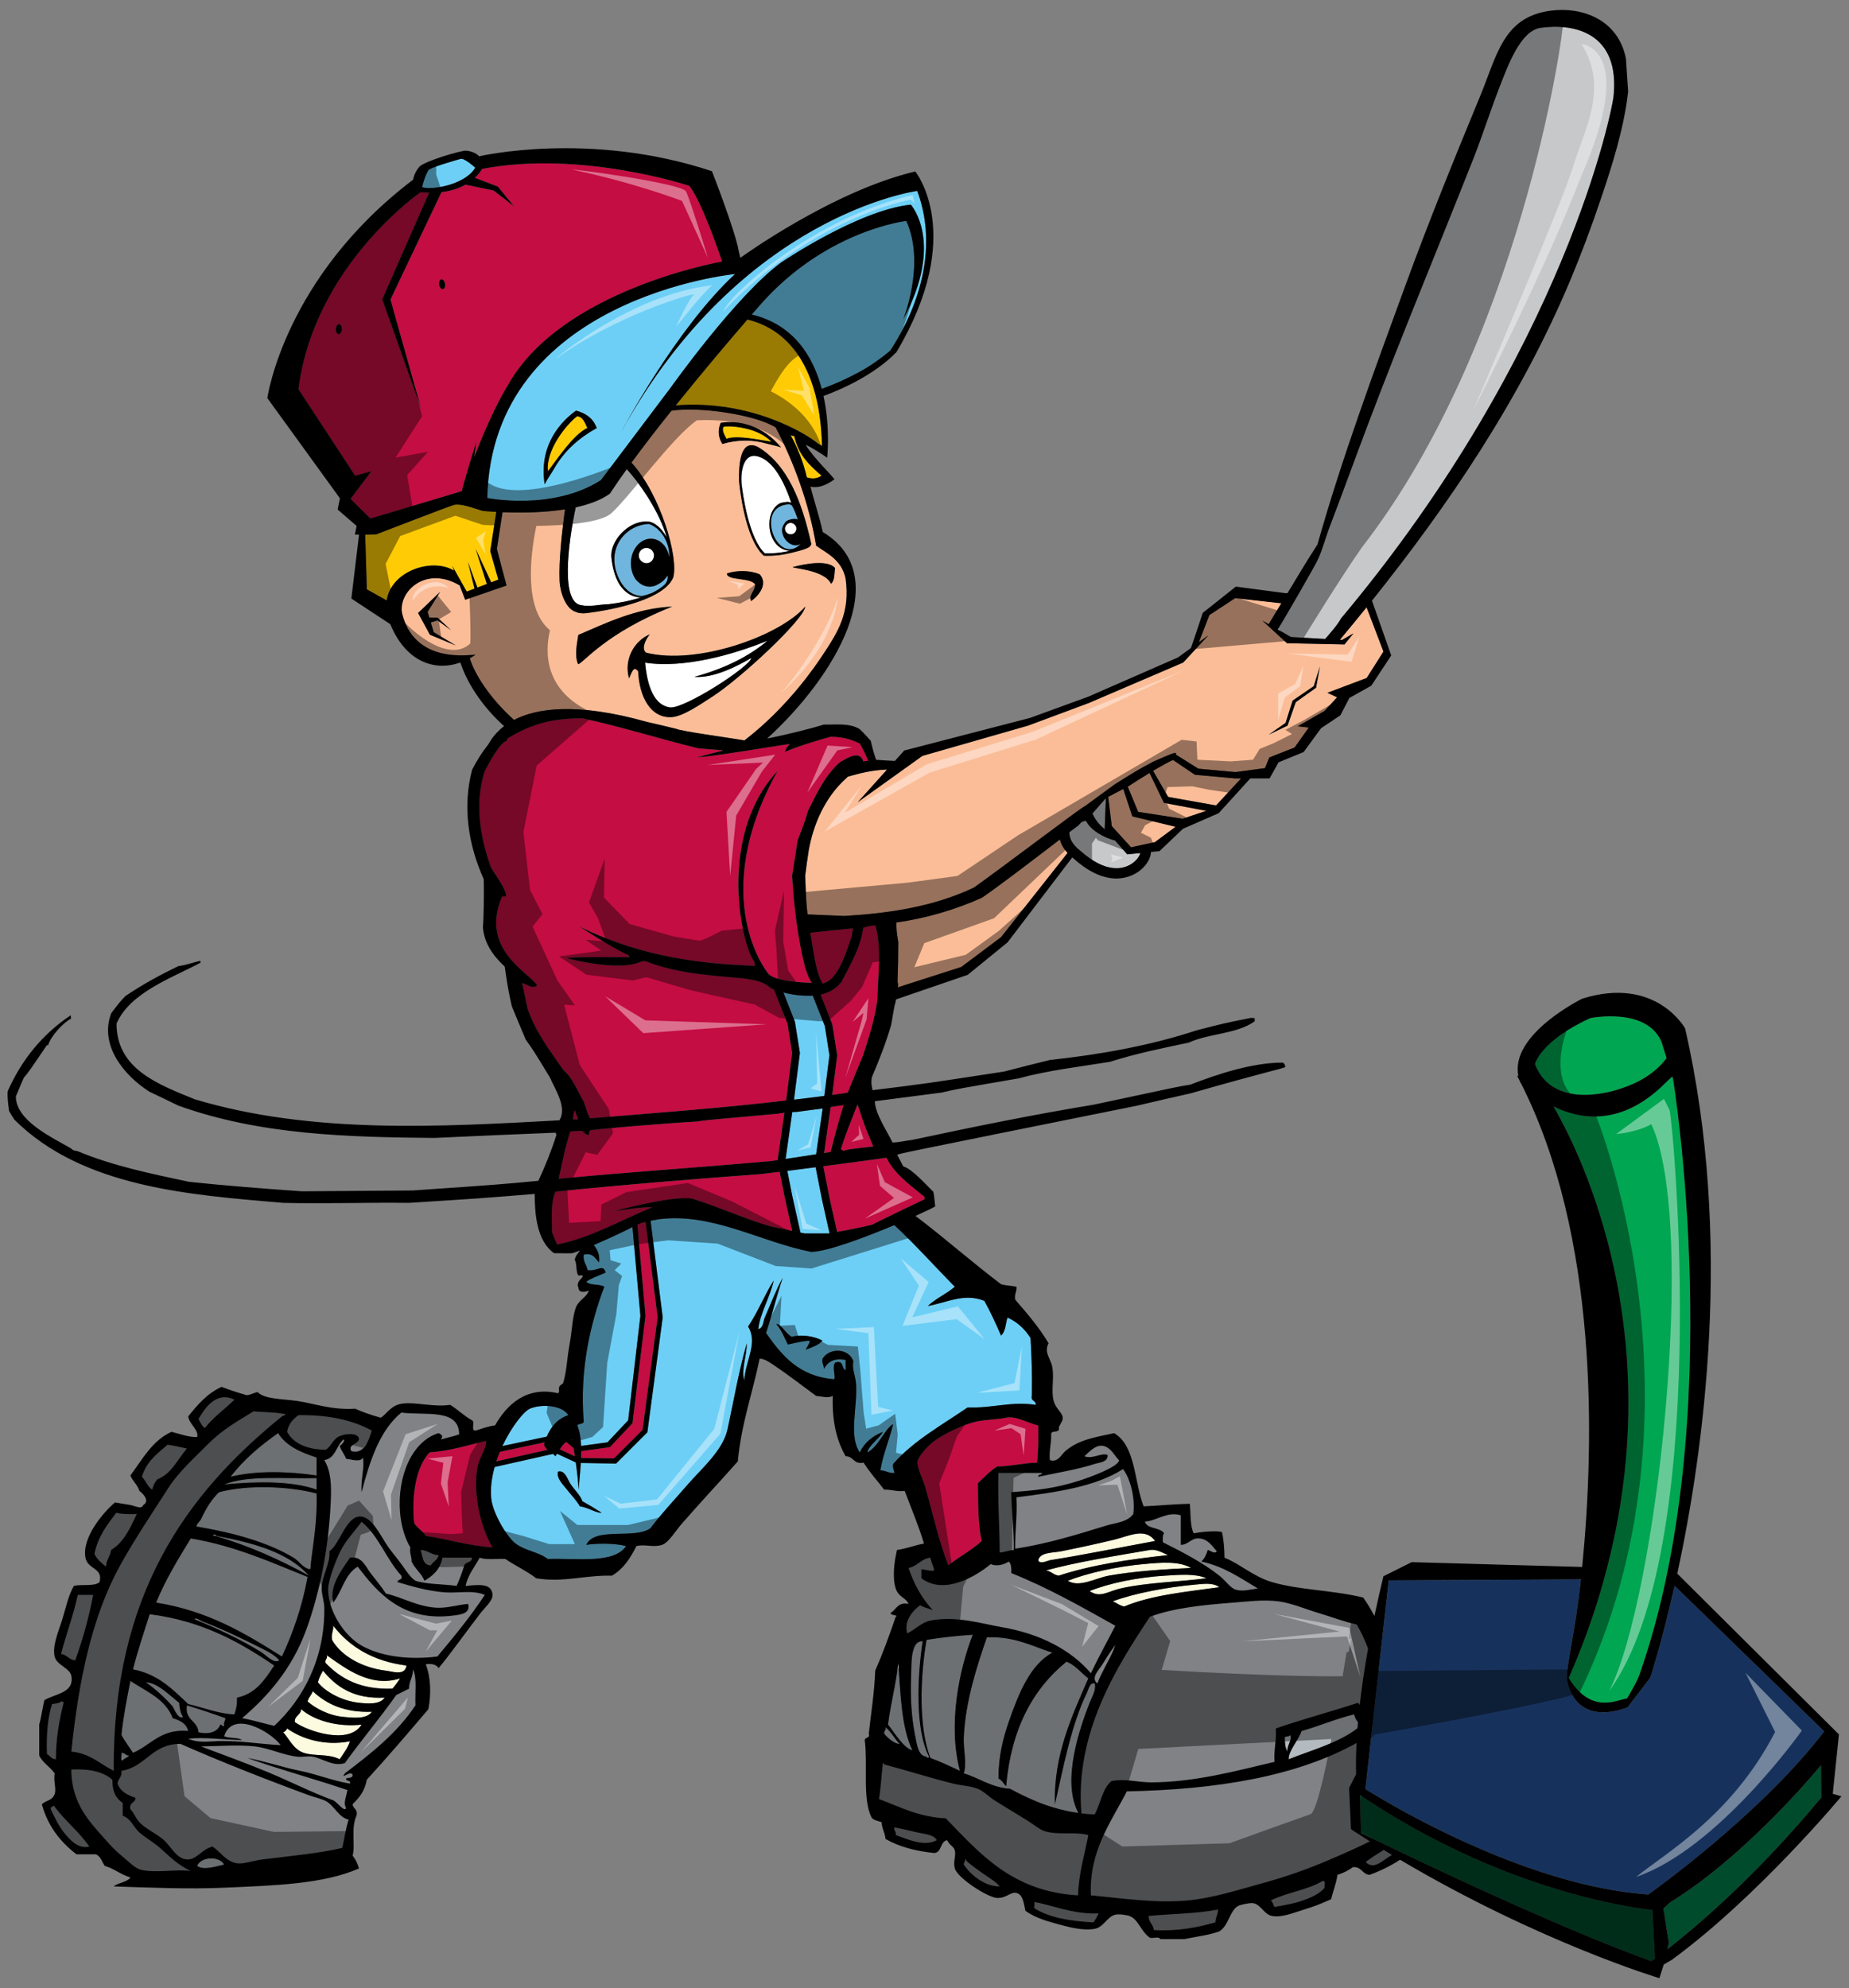 <?xml version="1.0" encoding="utf-8"?>
<!-- Generator: Adobe Illustrator 17.0.0, SVG Export Plug-In . SVG Version: 6.00 Build 0)  -->
<!DOCTYPE svg PUBLIC "-//W3C//DTD SVG 1.1//EN" "http://www.w3.org/Graphics/SVG/1.1/DTD/svg11.dtd">
<svg version="1.1" id="Layer_1" xmlns="http://www.w3.org/2000/svg" xmlns:xlink="http://www.w3.org/1999/xlink" x="0px" y="0px"
	 width="186px" height="200px" viewBox="-1.375 0 186 200" style="enable-background:new -1.375 0 186 200;" xml:space="preserve">
<rect x="-1.375" y="0" width="186" height="200" fill="#808080" stroke="none"/>
<path id="color12" style="fill:#70B5DE;" d="M79.173,54.717c-2.325,2.372-4.757-3.857-1.163-3.986
	c0.077-0.007,0.153,0.074,0.247,0.089c0.275,0.404,0.442,0.949,0.637,1.457c-0.153-0.118-0.426-0.085-0.71-0.037
	c-0.388,0.105-0.527,0.202-0.687,0.49c-0.407,0.561-0.141,1.352,0.365,1.794C78.227,54.845,78.719,54.985,79.173,54.717z
	 M65.942,55.886c0-0.134,0.001-0.266-0.014-0.399c-0.006-0.053-0.02-0.103-0.029-0.155c-0.021-0.133-0.042-0.266-0.077-0.395
	c-0.014-0.051-0.035-0.098-0.052-0.15c-0.003-0.008-0.006-0.013-0.008-0.022c-0.038-0.117-0.076-0.235-0.124-0.347
	c-0.023-0.052-0.053-0.099-0.078-0.149c-0.055-0.111-0.109-0.225-0.173-0.328c-0.034-0.052-0.074-0.098-0.108-0.148
	c-0.066-0.093-0.13-0.189-0.205-0.275c-0.046-0.053-0.096-0.094-0.145-0.144c-0.071-0.072-0.14-0.148-0.216-0.211
	c-0.064-0.053-0.133-0.093-0.2-0.138c-0.068-0.046-0.132-0.099-0.202-0.138c-0.139-0.078-0.284-0.14-0.432-0.184
	c-2.038,0.116-3.581,1.795-3.446,3.809c0.1,1.51,1.083,3.386,2.737,3.451c0.378-0.081,0.719-0.186,1.029-0.307
	c0.514-0.248,0.97-0.542,1.337-0.892c0.205-0.269,0.298-0.56,0.235-0.864c-0.152,0.243-0.416,0.587-0.818,0.799
	c-0.019,0.01-0.033,0.022-0.051,0.032c-0.312,0.203-0.669,0.311-1.042,0.283c-0.345-0.026-0.659-0.163-0.926-0.379
	c-0.025-0.015-0.047-0.045-0.072-0.062c-0.003-0.002-0.007-0.006-0.01-0.009c-0.102-0.081-0.192-0.176-0.276-0.275
	c-0.086-0.12-0.162-0.251-0.226-0.397c-0.037-0.082-0.069-0.166-0.099-0.252c-0.058-0.171-0.101-0.343-0.125-0.509
	c-0.001-0.013-0.006-0.025-0.007-0.036c-0.029-0.205-0.039-0.417-0.023-0.637c0.099-1.332,1.049-2.346,2.122-2.265
	c0.413,0.03,0.782,0.219,1.075,0.515c0.172,0.15,0.315,0.37,0.432,0.639c0.022,0.051,0.05,0.089,0.069,0.145
	c0.057,0.142,0.093,0.294,0.126,0.449c0.005,0.03,0.019,0.056,0.023,0.085c0.001,0.004,0.003,0.008,0.004,0.011
	c0.001-0.05-0.006-0.099-0.005-0.151L65.942,55.886z"/>
<path id="color11" style="fill:#C7C8CA;" d="M108.522,81.832c0.449-0.528,0.899-1.031,1.35-1.535l-0.12,3.059l0.111,0.129
	C109.251,83.078,108.726,82.356,108.522,81.832z M110.802,84.558c-1.081-0.276-2.449-1.01-2.915-1.96
	c-0.342-0.043-0.583,0.178-0.791,0.451c-0.067,0.04-0.4,0.29-0.898,0.67c-0.004,0.506,0.154,1.145,1.173,1.929
	c2.545,2.243,4.232,1.774,5.016,1.296c0.59-0.36,0.882-0.852,0.955-1.129l-1.322,0.132L110.802,84.558z M153.599,2.797
	c-2.006,0.286-3.256,3.681-4.227,6.213c-0.935,2.437-1.711,4.86-2.486,6.827c-3.668,9.292-7.166,17.641-10.657,26.868
	c-1.3,3.437-2.533,6.85-3.841,10.272c-0.438,1.142-0.753,2.413-1.243,3.412c-0.382,0.773-3.368,5.979-3.992,6.925l1.336,0.767
	l3.441,0.195c0.437-0.49,1.311-1.498,1.583-2.048c22.698-27.066,27.304-51.398,27.42-52.456
	C161.647,3.172,156.83,2.338,153.599,2.797z"/>
<path id="color10" style="fill:#FBBD97;" d="M122.906,78.31l0.565,0l-2.517,2.716l-4.819-0.859l-1.514-2.621
	c0.906-0.539,1.705-0.983,1.973-1.072c0.003-0.011,0.011-0.02,0.016-0.031l2.218,1.498L122.906,78.31z M136.109,68.202l-3.951,1.49
	l0.972,0.454l-1.265,1.374l-2.686,1.54l1.101,0.129l-1.424,2.008l-2.544,1.002l-0.435,1.07l-2.965,0.399l-3.735-0.343l-2.285-1.428
	c0.013-0.02,0.021-0.042,0.033-0.063c0.009-0.016,0.023-0.022,0.033-0.036c-0.019-0.017-0.041-0.03-0.059-0.047
	c-0.265,0-0.265,0-2.221,0.847c-1.586,0.847-1.586,0.847-3.911,2.3l-2.962,2.167c-0.527,0.238-7.905,5.87-11.211,8.223
	c-4.07,1.93-8.563,2.592-13.032,2.854c-1.243-0.05-2.486-0.104-3.702-0.156c-0.132-1.243-0.132-1.243-0.239-3.887
	c0.107-0.898,0.239-1.772,0.372-2.645c0.984-5.211,3.834-7.139,3.914-7.324c1.356-0.387,2.547-0.671,3.957-0.717l-2.952,3.283
	l6.513-4.658l10.621-3.044l6.087-2.266l9.521-4.081l2.544-2.747l-0.963,0.701l1.048-2.725l2.597-1.707l4.645,0.516
	c-0.452,0.752-0.886,1.47-1.278,2.105l-0.647-0.373l2.494,2.287l5.782,0.125l0.911-1.122l-1.148,0.664l-0.224-0.012
	c0.897-1.073,1.791-2.164,2.684-3.269l1.697,4.456L136.109,68.202z M131.41,67.02l-0.63,2.006l-2.125,1.455l-0.707,2.242
	l-1.691,1.181l1.888-0.906l0.826-2.36l2.046-1.455L131.41,67.02z M97.392,90.317c-2.724,1.218-5.632,2.062-8.592,2.485
	c0,0.766,0,0.766,0.185,1.983c0,2.986-0.105,3.859-0.054,4.149c0.021-0.003,0.041-0.009,0.063-0.013
	c-0.008,0.033-0.022,0.059-0.023,0.096c-0.002,0.104-0.023,0.204-0.033,0.307l6.383-2.047l4.004-3.002l6.692-8.472
	c-0.45-0.492-0.675-0.952-0.776-1.354C102.943,86.208,99.136,89.131,97.392,90.317z M111.62,79.374
	c-0.431,0.219-1.091,0.557-1.516,0.791l0.359,2.933l1.942,2.137l2.396-0.518l2.08-1.545l-4.347-1.045L111.62,79.374z
	 M114.265,77.761c-0.776,0.467-1.586,0.975-2.192,1.378l1.047,2.534l4.471,0.688l2.382-0.792l-4.262-0.802L114.265,77.761z
	 M81.393,65.881c-0.706,1.065-3.485,5.224-7.883,8.603c-1.436-0.259-6.291-0.905-6.865-1.167c-0.978-0.238-1.957-0.476-2.909-0.688
	c-7.215-2.034-11.202-1.35-13.402-0.208c-2.424-2.172-3.966-4.599-4.45-6.204c0.155-0.087,0.31-0.176,0.46-0.277
	c0.953-0.441-5.838,1.535-7.269-4.22c-0.438-2.102,2.278-4.895,5.793-2.833l0.554,1.449l4.159-1.433l-0.974-3.682l0.571-3.696
	c1.629,0.068,4.025,0.071,6.288-0.287c-0.321,2.284-0.642,5.273-0.551,7.197c0.057,1.203,0.635,2.811,1.619,3.115
	c0.093,0.029,0.192,0.083,0.313,0.108c0.039,0.008,0.085,0.011,0.127,0.017c0.088,0.013,0.177,0.021,0.275,0.024
	c0.058,0.002,0.117,0,0.176-0.001c0.095-0.001,7.669-0.797,8.907-3.563l0.01-0.023c0.589-1.992-1.286-8.405-4.193-11.574
	c1.219-1.663,2.607-3.452,4.02-5.221c2.844-0.441,8.473,0.41,10.485,1.684c1.768,3.359,3.369,7.629,4.071,11.891
	c1.018,0.737,2.571,1.396,2.967,3.311C84.156,61.621,82.967,63.504,81.393,65.881z M44.492,64.938L42.259,63.6l-0.296-0.98
	l0.679-0.208l1.361,0.988l-1.358-1.266l-0.833-0.016l-0.17-0.563l1.259-2.016l-2.217,2.126l1.187,2.186L44.492,64.938z
	 M78.381,57.044c-0.192,0.129,3.15,0.244,3.841,1.677c0.392-0.323,0.318-1.015,0.407-1.577
	C81.918,56.304,79.691,56.692,78.381,57.044z M80.233,54.714c-0.949-4.303-2.397-7.974-5.354-9.745
	c-0.682-0.335-2.002-0.655-1.908,3.413c0.001,0.001,0.001,0.003,0.001,0.004c0.046,0.497,0.556,5.751,2.462,7.489l0.031,0.029
	l0.045,0.001c0.41,0.019,0.918,0.004,1.462-0.058c0.674-0.077,2.057-0.396,2.724-0.651l-0.01,0c0.079-0.027,0.153-0.058,0.218-0.092
	C80.089,55.008,80.211,54.882,80.233,54.714z M74.578,58.775c0.033,0.692-0.704,1.105-0.395,1.692
	c1.119-0.818,1.571-1.899,0.87-2.689c-0.993-0.432-2.326-0.421-3.307-0.091C71.767,58.449,74.056,58.059,74.578,58.775z
	 M71.287,44.662c1.448-0.419,2.912-0.477,4.434-0.045c0.46,0.129,1.052,0.238,1.477,0.388c-1.838-2.179-4.146-2.76-6.077-2.473
	C70.851,43.199,70.818,43.898,71.287,44.662z M56.785,66.816c0.505-0.091,2.745-3.144,9.458-5.791
	c-3.623,0.151-6.67,1.669-9.443,2.847C56.689,64.711,56.378,65.911,56.785,66.816z M79.631,61.023
	c-2.653,3.024-10.986,5.92-16.028,4.63c-0.448-0.383-0.106-1.228,0.386-1.84c-1.662,0.708-2.61,2.639-2.085,4.43
	c0.346-0.78,0.483-1.265,0.915-0.704c0.128,2.639,1.281,4.683,3.323,4.607c1.129-0.042,2.819-1.211,4.152-2.071
	C73.098,68.263,79.47,62.363,79.631,61.023z"/>
<path id="color9" style="fill:#FFCB05;" d="M76.217,44.437c-1.106-0.155-3.432-0.697-4.512-0.294
	c-0.193-0.387-0.527-0.9-0.268-1.229C72.444,42.795,75.002,43.113,76.217,44.437z M81.317,44.848
	c-0.082-1.212,0.048-10.845-7.503-12.707c-1.756,2.03-4.502,5.265-7.216,8.641c7.531-0.592,13.136,2.845,14.344,3.868
	C81.067,44.716,81.197,44.789,81.317,44.848z M78.515,43.848c-0.159,0.023-0.261-0.026-0.361-0.077
	c0.656,1.169,1.285,2.696,1.633,4.252c0.589,0.188,1.046,0.12,1.481-0.168C80.154,46.859,78.952,45.863,78.515,43.848z
	 M48.55,51.497c-0.828-0.047-1.348-0.102-1.348-0.102c-0.309-0.05-2.092-0.787-2.878-0.615c-0.37,0.082-7.832,2.968-7.832,2.968
	c-0.378,0.02-0.754,0.034-1.13,0.041l0.164,5.496l1.999,1.12c0.457-3.025,4.646-4.329,6.777-2.993l-0.191-0.499l1.465,2.599
	l0.782-0.296l-0.66-2.684l0.95,2.575l0.951-0.359l-1.115-3.505l1.556,3.339l0.715-0.271l-0.813-2.873L48.55,51.497z M56.671,41.879
	c-1.078,0.829-3.165,3.408-2.923,5.519c0.884-1.127,2.516-3.663,3.962-4.345C57.485,42.584,57.262,41.891,56.671,41.879z"/>
<path id="color8" style="fill:#FCFADF;" d="M39.515,167.548c-0.135,1.066-1.396,0.599-2.066,0.517
	c-2.414-0.292-4.51-1.491-5.426-3.1c-0.096-0.612,0.146-0.887,0.129-1.42C33.806,165.679,36.156,167.119,39.515,167.548z
	 M31.505,166.517c0.094,0.394-0.222,0.379-0.128,0.773c1.521,1.579,3.5,2.7,6.717,2.583c0.29-0.311,0.541-0.663,0.775-1.033
	C35.908,169.808,33.379,167.836,31.505,166.517z M28.923,171.94c-0.042,0.604-0.67,0.623-0.646,1.293
	c1.25,0.914,5.463,2.344,6.718,0.258C32.651,173.761,30.25,173.105,28.923,171.94z M31.118,168.065
	c-0.201,0.357-0.401,0.72-0.516,1.163c0.69,0.928,2.425,1.891,4.133,2.066c0.773,0.079,2.098,0.226,2.583-0.518
	C34.193,170.932,32.459,169.695,31.118,168.065z M29.568,171.165c0.727,0.641,2.07,1.408,3.618,1.552
	c0.896,0.082,2.325,0.267,2.841-0.517c-2.768,0.096-4.561-0.781-5.942-2.068C29.97,170.535,29.654,170.733,29.568,171.165z
	 M118.827,159.41c-2.798,0.253-6.054,0.856-8.267,1.68c0.406,0.152,0.683,0.438,1.162,0.517c2.696-1.136,6.192-1.472,9.56-1.937
	C120.648,159.174,119.664,159.335,118.827,159.41z M119.99,158.766c-1.158-0.493-2.7-0.344-4.134-0.261
	c-2.726,0.158-5.691,0.763-7.621,1.553c1.071,0.73,1.777,0.045,3.101-0.261C113.996,159.185,117.431,159.123,119.99,158.766z
	 M114.308,155.923c-3.183,0.548-7.497,1.224-10.466,2.066c0.537,0.064,0.755,0.453,1.292,0.516c3.274-1.075,7.059-1.64,10.981-2.066
	C115.574,156.207,114.944,155.814,114.308,155.923z M118.44,157.731c-1.229-0.709-3.026-0.546-4.78-0.386
	c-2.724,0.246-5.689,0.912-7.62,1.679c1.168,0.719,2.776-0.27,4.133-0.518C112.727,158.049,115.572,157.877,118.44,157.731z
	 M114.824,155.019c-0.998-1.4-2.629-0.491-4.134-0.127c-1.777,0.426-3.563,0.811-5.296,1.16c-0.827,0.167-2.155,0.08-2.326,0.903
	c0.147,0.424,0.795,0.102,1.162,0C107.835,156.383,111.293,155.663,114.824,155.019z M27.502,173.879
	c-0.072,0.184-0.201,0.314-0.388,0.387c0.599,0.645,1.021,1.716,2.066,2.066c1.063,0.356,2.53,0.072,3.618,0.647
	c0.37-0.578,0.8-1.098,1.034-1.81C31.27,175.676,28.95,174.906,27.502,173.879z"/>
<path id="color7" style="fill:#6DCFF6;" d="M59.073,48.303l7.032-9.328c0,0,6.558-9.235,11.093-12.566c0,0,7.725-5.262,13.049-5.823
	c0,0,3.432,3.776-0.769,11.552c0,0,2.283-5.562,0.318-9.914c0,0-7.588,0.852-14.097,7.778c-0.01-0.002-0.559,0.61-1.455,1.642
	c4.269,1.008,6.202,4.294,7.045,7.48c2.505-0.919,4.915-2.153,6.893-3.859c1.705-2.576,5.279-9.163,2.712-16.06
	c0,0-17.755,2.34-29.79,24.274c0,0,5.477-10.383,11.463-15.913c0,0-24.475,2.369-24.926,22.531
	C47.641,50.097,54.178,51.432,59.073,48.303z M56.567,41.302c0.959,0.256,1.724,0.754,2.085,1.762
	c-1.813,1.006-3.258,2.3-4.246,4.017c-0.299,0.517-0.746,1.141-0.989,1.643C52.863,45.397,54.437,42.848,56.567,41.302z
	 M55.794,142.359c-1.077,0.367-1.742,1.145-2.168,2.16l-4.459,0.947c0.223-0.474,0.456-0.913,0.686-1.298
	c0.651-1.092,1.508-2.202,2.066-2.454C52.925,141.259,55.106,141.273,55.794,142.359z M57.344,143.006
	c-0.419-5.212,0.648-9.785,2.067-13.563c-0.464-0.313-1.458-0.092-1.81-0.516c0.572-0.375,1.281-0.616,1.938-0.904
	c-0.198-0.957-0.913-0.061-1.809-0.259c-0.096-0.549-0.474-0.818-0.387-1.55c0.989-0.213,1.142,0.408,1.55,0.776
	c0.083-0.844-0.205-1.314-0.537-1.742c1.621-0.693,3.381-1.539,3.591-1.656c0.098-0.056,0.199-0.104,0.298-0.155l0.8,8.918
	l-1.231,10.526l-2.083,2.214l-2.651,0.36c-0.033-0.766-0.136-1.482-0.382-2.061C56.828,143.178,57.296,143.304,57.344,143.006z
	 M78.497,110.623l0.595-4.706l-0.499-3.128l-1.163-2.95c0.976,0.26,1.94,0.363,2.955,0.32l1.216,3.067l0.461,2.938l-0.517,4.083
	C80.455,110.389,79.252,110.538,78.497,110.623z M102.421,140.424c0.042-2.021-0.019-3.942-0.129-5.815
	c-0.565-0.898-1.309-1.617-2.323-2.066c-0.188,0.633-0.195,1.441-0.647,1.812c-0.519-1.205-1.061-2.384-1.678-3.489
	c-2.007-0.82-3.768,0.174-5.686,0.517c0.793-0.759,1.879-1.221,2.714-1.938c-2.028-2.067-3.96-4.23-6.081-6.204
	c-3.011,1.265-6.82,2.694-8.384,2.694c-5.182-1.03-10.073-4.047-15.52-3.253c-0.009,0.01-0.015,0.017-0.023,0.024
	c-0.199,0.017-0.396,0.057-0.594,0.098l1.221,9.719l-1.543,11.562l-3.15,3.148l-3.544-0.064c-0.059,0.944-0.164,1.883-0.226,2.686
	c-0.053-0.956-0.159-1.858-0.286-2.74l-1.883-0.873c-0.051,0.085-0.102,0.171-0.157,0.255c-0.076-0.091-0.168-0.165-0.263-0.236
	l-5.855,1.316c-0.287,1.031-0.446,2.12-0.339,3.183c0.144,1.45,1.576,3.869,2.452,4.521c1,0.747,2.286,0.824,3.229,1.55
	c2.962-0.095,6.628,0.513,7.878-1.292c-1.105-0.329-3.168-0.282-4.004-0.128c0.847-1.867,4.902-0.524,6.459-1.681
	c1.086-1.451,2.378-2.809,3.747-4.393c1.371-1.586,3.541-3.416,4.003-5.554c0.671-3.084,1.109-5.768,1.938-8.654
	c0.011,1.261-0.576,2.61-0.257,3.747c0.115-1.971,1.413-3.797,0.387-5.425c0.977-1.436,1.651-3.174,2.583-4.651
	c-0.369,1.705-1.416,3.397-1.551,4.907c0.526-0.136,0.476-0.772,0.646-1.162c0.574-1.307,1.143-2.815,1.809-4.005
	c-0.607,1.805-1.081,3.743-1.679,5.556c1.583,2.248,3.296,4.367,6.845,4.651c0.205-0.198-0.246-1.33,0.129-1.681
	c0.873-0.27,0.602,0.606,1.034,0.776v-1.035c-1.263-0.23-1.818,0.25-2.195,0.904c0.028-0.415-0.229-0.547-0.13-1.033
	c0.705-1.135,2.64-1.069,3.102,0.26c-0.166,0.728,0.189,1.396,0.259,2.195c0.2,2.382-0.779,5.296,0.385,6.975
	c0.471-0.994,1.283-1.647,2.326-2.066c-0.398,0.724-1.5,1.428-1.553,2.066c1.133-0.592,1.743-2.393,2.583-2.842
	c-0.389,1.591-0.998,2.961-1.29,4.65c0.561,0.001,0.818,0.301,1.421,0.26c-0.042-0.305-0.203-0.486-0.131-0.904
	c2.051-2.345,4.888-3.897,7.495-5.687c2.517,0.096,4.397-0.644,6.846-0.256C102.859,140.848,102.285,140.988,102.421,140.424z
	 M56.954,151.531c-0.319-0.584-0.857-1.112-1.292-1.679c-0.39-0.509-1.083-1.135-0.904-1.81c0.716-0.202,0.947,0.789,1.292,1.291
	c0.399,0.579,0.961,1.09,1.163,1.683c0.662,0.368,1.305,0.761,1.938,1.16C58.648,152.244,57.728,151.62,56.954,151.531z
	 M79.689,135.771c0.108-0.322,0.353-0.508,0.386-0.902c-0.811,0.048-1.484,0.235-2.196,0.387c-0.363-0.714-0.658-1.495-1.163-2.065
	c0.463-0.03,0.979,0.997,1.551,1.29c1.045-0.281,2.359-0.031,3.099,0.389C80.96,135.32,80.311,135.532,79.689,135.771z
	 M44.967,15.981c0.371-0.103,1.465,0.882,1.465,0.882c-0.911,1.614-4.109,2.297-5.342,1.972c0.07-0.431,0.479-1.66,0.732-1.803
	C42.382,16.715,44.466,16.122,44.967,15.981z M56.129,144.836c0.02-0.005,0.032-0.018,0.052-0.021
	c0.004,0.024,0.008,0.05,0.012,0.075L56.129,144.836z M78.318,120.279l-0.49-2.49c0.872-0.11,1.849-0.235,2.845-0.366l0.64,3.252
	l0.757,3.39c-0.029,0.006-0.059,0.012-0.09,0.017h-2.406c-0.144-0.029-0.281-0.057-0.425-0.087L78.318,120.279z M80.722,116.117
	c-0.938,0.145-2.142,0.33-3.069,0.47l0.673-4.714c0.164-0.009,0.318-0.016,0.432-0.016c0.036,0,1.317-0.178,1.924-0.256
	c0,0.003-0.001,0.005-0.001,0.009c0.235-0.04,0.465-0.074,0.698-0.094L80.722,116.117z"/>
<path id="color6" style="fill:#C40D42;" d="M56.319,145.668c0.044,0.275,0.087,0.554,0.13,0.831l-1.508-0.7
	c0.182-0.281,0.377-0.548,0.652-0.736L56.319,145.668z M78.304,88.096c0.185-1.189,0.37-2.379,0.556-3.57
	c0.688-1.77,0.688-1.77,1.056-2.987c0.874-1.746,1.719-3.57,3.202-4.866c0.713-0.396,1.981-1.27,2.353-0.079
	c0.157-0.027,0.316-0.053,0.475-0.053c-0.078-0.317-0.66-1.507-0.847-1.746c-1.031-0.502-1.72-0.634-2.882-0.687
	c-0.713,0.185-3.262,0.916-4.626,1.531c0.079-0.367,0.211-0.474,0.475-0.791c-0.157-0.025-8.962,1.48-9.28,1.296
	c0.583-0.079,0.953-0.263,2.566-0.635c-0.027-0.078-1.006-0.078-2.513-0.237c-3.886-0.953-7.72-2.168-11.635-3.016
	c-2.882,0-5.05,0.503-7.534,2.036c-0.027,0.051-0.055,0.13-0.055,0.211c-0.791,0.265-1.851,2.379-2.245,3.093
	c-1.005,3.2-0.476,6.558,0.634,9.65c0.397,0.712,1.533,2.169,1.533,2.909c-0.158,0-0.29,0.027-0.423,0.054
	c-2.223,5.278,2.617,7.535,3.542,8.907c-0.476,0.477-1.27-0.263-1.507-0.21c0.185,0.845,0.369,1.719,0.555,2.591
	c0.794,2.304,2.249,4.209,3.625,6.191c0.819,0.607,1.479,2.221,2.008,3.121c0.528,1.532,0.528,1.532,0.662,1.69
	c6.551-0.547,13.178-1.02,19.706-1.796l0.603-4.775l-0.46-2.938l-1.372-3.458c-0.092-0.034-0.183-0.056-0.276-0.092
	c-0.815-0.721-1.433-0.791-2.681-1.008c-3.278-0.29-6.873-0.502-9.967-1.745c-0.131,0-0.263,0-0.396,0.027
	c-2.143,1.057-7.138-0.211-7.457-0.318c-0.025-0.159,5.128-0.105,6.266-0.105c-0.053-0.08-0.107-0.159-0.132-0.21
	c-1.64-0.716-4.919-2.883-4.919-2.883c7.334,3.671,14.675,3.806,17.662,3.966c-0.024-0.131-0.052-0.265-0.052-0.398
	c-1.295-1.558-3.805-12.653,2.327-19.22c-7.125,12.815-1.004,20.308-1.004,20.308c0.502,0.844,3.464,1.004,4.442,1.004
	c-0.292-0.451-0.292-0.451-0.663-1.48C78.859,94.309,78.488,91.243,78.304,88.096z M54.825,118.581
	c7.019-0.681,14.106-1.126,21.13-1.763c0.016,0,0.028,0.008,0.046,0.007c0.08-0.004,0.158-0.021,0.235-0.033
	c0.045-0.004,0.272-0.036,0.613-0.087l0.681-4.765c-0.301,0.032-0.543,0.068-0.575,0.093c-7.646,0.677-7.683,0.682-8.119,0.786
	c-2.988,0.157-10.655,0.791-10.867,0.896c-0.051,0.159-0.106,0.319-0.13,0.475c-0.344-0.078-0.398-0.184-0.637-0.423
	c-0.423,0-0.818,0.028-1.214,0.055C55.485,115.516,55.485,115.516,54.825,118.581z M56.251,112.606h0.529
	c-0.105-0.317-0.211-0.605-0.318-0.9C56.359,111.814,56.359,111.814,56.251,112.606z M53.416,145.094l-4.504,0.956
	c-0.129,0.308-0.25,0.626-0.36,0.955l5.15-1.159c-0.157-0.135-0.296-0.287-0.362-0.514C53.364,145.25,53.391,145.173,53.416,145.094
	z M82.846,106.151l-0.504,3.992c0.774-0.104,1.387-0.195,1.566-0.235c0.503-1.241,1.004-2.486,1.533-3.729
	c0.583-1.797,1.164-3.595,1.428-5.473c0.054-2.377,0.477-5.285-0.185-7.613c-0.582,0.054-0.582,0.054-1.217,0.237
	c-0.29,2.063-1.295,3.675-2.221,5.498c-0.575,0.679-1.271,1.053-2.069,1.229l1.169,2.966L82.846,106.151z M63.177,123.031
	c-0.149,0.045-0.291,0.109-0.433,0.171l0.817,9.159l-1.309,10.812l-2.268,2.409l-2.893,0.396c0,0.229-0.002,0.459-0.011,0.692
	l3.307,0.041l2.872-2.871l1.52-11.321l-1.214-9.594C63.435,122.96,63.308,122.991,63.177,123.031z M77.055,117.885
	c-1.315,0.161-2.261,0.269-2.415,0.263c-6.716,0.505-13.445,1.042-20.132,1.729c-0.53,1.057-0.345,3.068-0.345,4.099
	c0.159,0.396,0.317,0.793,0.503,1.217c3.384-0.664,6.452-2.46,9.598-3.754c-1.296,0-2.565,0.21-3.861,0.396
	c0,0,5.712-1.562,7.802-1.27c2.696,0.82,5.313,2.063,8.009,2.827c0.695,0.134,1.399,0.283,2.101,0.431l-0.757-3.384L77.055,117.885z
	 M91.629,120.404c-1.401-1.162-3.014-2.272-3.833-3.939c-0.026,0.014-3.151,0.438-6.352,0.857l0.628,3.192l0.763,3.411
	c1.178-0.207,2.337-0.44,3.507-0.718c1.744-0.873,3.517-1.72,5.287-2.565V120.404z M82.186,111.365l-0.661,4.627
	c0.364-0.057,0.612-0.097,0.664-0.107c0.369-1.585,0.821-3.146,1.296-4.704C83.039,111.234,82.614,111.3,82.186,111.365z
	 M45.09,49.404l-9.196,2.76l-2.003-1.972l2.088-2.78l-1.623,0.449l-5.706-8.71c1.583-12.447,12.292-19.818,12.292-19.818
	c0.297,0.031,0.582,0.049,0.853,0.054l-4.716,10.729l3.939,11.071l-3.113-11.041l5.134-10.814c1.029-0.121,1.824-0.416,2.426-0.758
	l2.828,0.6l2.043,1.59l-1.629-1.995l-2.305-0.88c0.515-0.482,0.717-0.893,0.717-0.893c9.98-1.911,20.844,1.699,20.844,1.699
	c1.325,1.644,3.305,7.619,3.305,7.619s-16.204,2.79-21.577,12.481c-1.816,2.997-3.353,7.193-3.353,7.193l0.212-1.592
	C46.55,44.394,45.142,48.915,45.09,49.404z M33.018,33.121c0.01-0.273-0.122-0.508-0.286-0.514
	c-0.031-0.001-0.062,0.006-0.092,0.023c-0.127,0.064-0.221,0.258-0.228,0.471c-0.009,0.273,0.121,0.509,0.285,0.514
	C32.858,33.62,33.008,33.385,33.018,33.121z M43.397,28.544c-0.046-0.268-0.222-0.473-0.383-0.445
	c-0.03,0.004-0.06,0.018-0.087,0.039c-0.111,0.089-0.164,0.298-0.128,0.509c0.046,0.268,0.221,0.473,0.382,0.445
	C43.342,29.065,43.441,28.806,43.397,28.544z M83.485,115.779c0.423-0.159,0.423-0.159,2.986-0.448
	c-0.818-1.931-0.818-1.931-1.585-4.232c-0.557,1.481-1.189,2.909-1.64,4.417C83.167,115.567,83.167,115.567,83.485,115.779z
	 M81.37,98.938c1.641-0.316,2.459-3.464,2.936-4.758c0.024-0.265,0.078-0.53,0.131-0.792c-1.455,0.13-2.882,0.289-4.31,0.448
	C80.444,95.315,80.604,97.643,81.37,98.938z M46.62,147.785c0.169-1.119,0.945-1.979,0.904-2.842
	c-1.836,0.445-3.557,1.006-5.684,1.162c-1.377,1.464-1.833,4.397-1.552,7.105c0.311,0.508,0.854,0.785,1.164,1.291
	c2.277,0.351,4.264,0.991,6.718,1.163C47.136,153.951,46.189,150.643,46.62,147.785z M99.837,142.617
	c-0.807,0.178-1.985,0.178-2.97,0.387c-1.294,0.273-3.345,1.248-4.395,2.065c-0.583,0.457-1.489,1.485-1.547,1.939
	c-0.081,0.613,0.555,1.816,0.774,2.584c0.825,2.878,1.368,5.479,2.326,7.879c1.061-0.875,2.356-1.517,3.357-2.454
	c-0.389-1.678-0.359-3.774-0.388-5.813c0.629-0.58,1.196-1.217,1.938-1.68c1.437-0.026,2.577-0.35,4.005-0.388
	c0.146-1.146,0.147-2.435,0.128-3.745C102.173,143.228,100.823,142.397,99.837,142.617z"/>
<path id="color5" style="fill:#808285;" d="M113.789,153.08c1.238-0.11,2.276-1.064,3.618-0.645v2.973
	c0.709,0.003,1.026-0.628,1.678-0.647c0.952-0.029,1.414,0.657,1.937,1.292c-0.18,0.335-0.669-0.093-0.904-0.129
	c-0.136,0.466-0.327,0.877-0.645,1.164c2.299,0.497,3.928,1.668,5.685,2.71c-0.727,0.087-1.46,0.33-2.196,0.129
	c-0.566-0.155-1.061-0.934-1.679-1.422c-1.702-1.332-3.7-2.366-5.685-3.357c0-0.343-0.048-0.739,0.129-0.903
	C115.316,153.619,114.049,153.855,113.789,153.08z M109.526,167.419c-0.36,0.586-1.22,1.363-0.515,1.938
	c0.488-1.318,1.495-2.811,1.807-3.875C110.425,165.988,109.965,166.713,109.526,167.419z M100.609,155.923
	c0.033-2.054-0.23-3.816-0.255-5.812c2.493-0.194,4.324-0.355,6.846-1.163c0.942-0.303,3.974-1.379,4.003-2.066
	c-0.001,0.097-0.724-0.873-0.643-0.776c-1.092-1.311-2.001-0.444-2.843,0.388c0.815,0.326,1.677-0.381,2.327-0.13
	c0.055,0.727-0.799,0.745-1.294,0.905c-1.762,0.57-3.857,0.893-5.684,1.294c-0.04-0.301,0.373-0.145,0.387-0.39h-4.391
	c-0.086,2.798,0.113,5.311,0.128,8.009C99.715,156.145,100.088,155.96,100.609,155.923z M100.743,155.794
	c3.229-0.475,6.42-1.481,9.171-2.325c0.951-0.292,2.098-0.323,2.713-1.163c0.204-1.541-0.264-3.525-1.033-4.521
	c-2.747,1.773-6.705,2.336-10.721,2.841C100.969,152.488,100.726,154.011,100.743,155.794z M10.709,157.473
	c-2.849,5.17-4.18,11.624-4.908,18.729c1.882,0.187,2.886,1.251,4.262,1.939c-0.114-17.639,7.241-27.808,16.922-35.651
	c0.132-0.058,0.677-0.279,0.129-0.261c-0.884-0.192-2.005-0.147-2.97-0.258c-1.593,0.965-3.154,1.861-4.521,3.229
	c-1.373,1.374-3.033,2.881-4.004,4.392C13.954,152.184,12.126,154.904,10.709,157.473z M95.834,187.183
	c-0.006-0.079-0.019-0.153-0.129-0.129c0.03,0.244-0.146,0.285-0.128,0.518c0.741,1.117,2.164,2.217,3.616,2.194
	c-0.442-0.528-1.112-0.882-1.679-1.291C96.932,188.057,96.348,187.665,95.834,187.183z M19.235,143.651
	c0.851-1.086,1.991-1.883,2.971-2.842c-1.733-0.874-2.896,0.69-3.617,1.936C18.781,143.072,18.909,143.459,19.235,143.651z
	 M9.289,157.602c0.024-0.705,0.431-1.032,0.516-1.679c1.296-0.773,1.915-2.22,2.583-3.617c-0.743,0.012-1.491,0.027-2.066-0.129
	c-0.913,1.196-1.838,2.383-2.196,4.134C8.377,156.879,8.836,157.238,9.289,157.602z M13.938,149.853
	c0.102-0.418,0.271-0.764,0.517-1.034c1.446-0.576,2.034-2.014,2.971-3.101c-0.632-0.143-1.268-0.282-1.938-0.387
	c-1.043,0.893-2.162,1.714-2.583,3.231C13.294,148.945,13.457,149.557,13.938,149.853z M41.969,157.473
	c0.207-0.396,0.686-0.52,0.775-1.034c-0.757-0.015-1.051-0.497-1.809-0.516C41.154,156.565,41.121,157.46,41.969,157.473z
	 M90.926,184.341c-0.775-0.186-1.753-0.396-2.323-0.516c-0.096,0.393,0.223,0.38,0.126,0.774c1.052,0.361,2.849,1.235,4.134,0.518
	C92.559,184.537,91.595,184.502,90.926,184.341z M89.894,164.318c0.843-0.424,1.45-1.122,2.322-1.293
	c2.612-0.507,5.276,0.335,7.106,0.648c4.015,0.68,7.059,2.338,9.041,4.65c0.776-1.638,1.643-3.181,2.455-4.779
	c-3.37-1.884-6.712-3.795-10.462-5.296c0.02-0.495-0.006-0.943-0.26-1.161c-0.413,0.294-1.206,0.533-1.808,0.256
	c-1.56,1.291-4.729,3.133-6.977,1.423v-0.905c0.437,0.035,0.742,0.203,1.293,0.129c-0.08-0.481-0.309-0.812-0.388-1.292
	c-0.96,0.117-1.292,0.862-2.196,1.033c0.563,1.68,1.371,3.109,2.453,4.263c-0.401-0.198-0.928-0.275-1.29-0.516
	C90.44,162.028,89.519,163.082,89.894,164.318z M35.123,146.62c-0.2,0.527-1.239,0.166-1.681,0.129
	c-0.172-0.472-0.493-0.799-0.645-1.293c0.181-0.09,0.602-0.587,0.388-0.645c-0.749,0.586-0.777,1.893-1.938,2.066
	c0.688,1.163,0.726,2.556,0.646,4.263c-0.208,4.488-1.064,8.965-2.455,12.789c-1.44,3.957-3.873,6.711-6.458,8.912
	c1.13,0.204,2.142,0.527,3.231,0.775c2.894-2.697,5.1-6.736,5.036-11.886c-0.008-0.662-0.297-1.378-0.258-2.065
	c0.068-1.199,0.871-2.414,0.774-3.617c0.997-0.644,1.64-3.359,2.972-3.486c1.317-0.128,2.192,2.024,2.971,3.099
	c0.441,0.608,0.904,1.15,1.292,1.68c0.491,0.671,0.895,1.348,1.421,1.679c1.176,0.375,2.779,0.321,4.135,0.518
	c0.297-0.651,0.558-1.335,0.774-2.066c0.135-0.378,0.787-0.244,0.775-0.772h-2.972c-0.212,1.167-0.941,1.812-1.808,2.325
	c-0.303-0.775-0.958-1.195-1.292-1.936c0.017-0.534-0.224-0.809-0.128-1.422c-0.553-0.91-0.929-2.207-1.034-3.489
	c-0.307-3.736,1.249-7.216,3.876-8.01c0.305,0.196,0.478,0.196,0.257,0.647c0.58-0.196,1.243-0.309,1.81-0.517
	c-0.002-2.666-3.47-1.871-5.813-2.195c-2.198,1.807-3.159,4.85-4.003,8.009C34.891,148.884,35.338,147.527,35.123,146.62z
	 M5.025,171.294c-0.027-0.101-0.107-0.15-0.258-0.129c-0.196,0.192-0.567,0.207-0.904,0.257c-0.454,1.4-0.584,3.121-0.517,5.04
	c0.324,0.148,0.432,0.517,0.903,0.517C4.247,174.821,4.599,173.021,5.025,171.294z M3.864,181.759
	c-0.102,0.028-0.151,0.106-0.129,0.258c0.379,0.784,0.821,1.742,1.421,2.453c0.554,0.657,1.369,1.559,2.454,1.292
	c-1.01-1.486-2.418-2.577-3.488-4.003C4.095,181.603,3.979,181.678,3.864,181.759z M12.648,184.34
	c-0.589-0.52-0.849-1.411-1.679-1.678v-1.293c-0.677-0.444-1.063-1.176-1.034-2.324c-0.907-0.818-2.318-1.127-4.133-1.035v0.388
	c0.162,3.066,1.702,4.737,3.357,6.587c0.485,0.543,1.018,1.145,1.68,1.682c0.698,0.566,1.345,1.274,1.938,1.421
	c1.532,0.375,3.392-0.076,5.038,0.128c-1.318-0.613-2.108-1.447-3.1-2.323C14.049,185.303,13.256,184.88,12.648,184.34z
	 M40.162,167.934c0.026,0.804-0.398,1.156-0.388,1.938c-0.431,0.215-0.859,0.433-1.292,0.647c-1.653,2.352-3.493,4.514-5.168,6.847
	c-1.236,0.371-2.142-0.45-3.23-0.648c-0.498-0.089-1.045,0.057-1.549,0c-1.439-0.155-2.85-0.874-4.263-1.031
	c-1.705-0.19-3.544-0.026-5.426,0c2.285,0.859,4.505,1.668,6.717,2.583c2.195,0.907,4.341,2.012,6.588,2.84
	c0.388,0.168,1.129,1.23,1.291,0.776c-0.329-0.525,0.063-1.267,0.131-1.811c-3.309-1.126-6.812-2.059-10.076-3.229
	c1.819,0.33,3.508,0.933,5.296,1.291c1.703,0.343,3.31,1.007,5.036,1.293c0.117-0.412-0.424-0.176-0.387-0.516
	c0.226-0.119,0.694,0.004,0.647-0.387c-0.18-0.336-0.668,0.095-0.904,0.129c0-0.13,0.105-0.154,0.129-0.26
	c2.642-2.007,5.255-4.043,7.105-6.847C40.352,170.327,40.606,168.782,40.162,167.934z M7.998,160.443H6.446
	c-0.441,2.1-1.166,3.915-1.679,5.943c0.609,0.078,0.791,0.585,1.42,0.646C6.936,164.981,7.551,162.794,7.998,160.443z
	 M47.394,160.443c-1.457,2.203-3.106,4.213-4.778,6.199c-2.708,0.339-5.497,0.042-7.492-1.031c-1.999-1.077-3.549-3.753-3.488-5.814
	c0.026-0.88,0.772-2.795,1.162-3.617c0.595-1.25,1.521-2.13,2.197-3.099c1.73,1.412,2.495,3.79,4.003,5.425
	c0.165,0.511-0.375,0.313-0.389,0.646c1.346,0.394,2.992,0.905,4.78,1.033C44.728,160.282,46.195,159.929,47.394,160.443z
	 M45.716,161.348c-0.844,0.065-1.991,0.4-2.972,0.388c-2.01-0.025-3.668-1.08-5.295-1.421c-0.456-0.713-1.005-1.362-1.55-2.067
	c-0.455-0.587-0.861-1.752-2.066-1.55c-0.723,1.1-2.142,2.815-1.68,4.52c0.881-1.141,1.167-2.879,2.455-3.616
	c1.967,2.548,4.469,5.61,9.688,4.908C44.986,162.418,45.967,162.315,45.716,161.348z M134.716,184.139l-0.191-0.145l-0.187-4.132
	l0.703-1.381c-0.022-0.79-0.019-1.838,0.048-3.142c-5.986,3.338-13.958,4.693-23.108,4.867c-1.577,3.075-3.826,6.013-3.616,10.464
	c3.234,0.302,6.431,0.802,9.686,0.517c2.436-0.212,4.976-1.027,7.365-1.679c2.412-0.66,4.649-1.438,6.717-2.324
	c1.456-0.626,2.919-1.253,4.298-1.949C135.861,184.877,135.289,184.513,134.716,184.139z M135.449,180.597L135.449,180.597
	c1.437,0.97,2.857,1.843,4.259,2.659l0.001-0.001C138.306,182.44,136.886,181.565,135.449,180.597z M31.505,181.242
	c-0.428-0.275-1.177-0.416-1.809-0.646c-4.305-1.583-8.954-3.416-12.917-5.168c-2.894-0.009-3.458,2.313-5.942,2.714
	c0.094,0.653-0.354,0.764-0.388,1.292c0.282,0.792,0.997,1.154,1.81,1.42c-0.005,0.556-0.687,0.432-0.518,1.163
	c0.366,0.311,0.47,0.819,0.905,1.292c0.586,0.638,1.545,1.051,2.324,1.679c0.875,0.707,1.413,2.114,2.585,2.066
	c0.915-0.037,1.4-1.052,2.454-1.292c0.775,0.51,1.362,1.519,2.455,1.68c0.666,0.097,1.619-0.267,2.583-0.388
	c2.819-0.354,5.829-0.632,8.009-1.161c0.218-0.944,0.348-1.978,0.644-2.843C32.723,182.841,32.329,181.766,31.505,181.242z
	 M31.377,145.847c0.63-0.359,0.765-1.215,1.551-1.419c0.479-0.213,1.833-0.326,1.808,0.386c-0.173,0.501-1.135,0.507-0.775,1.161
	c1.257,0.379,1.774-1.054,2.066-2.064c-1.924-1.048-4.345-1.598-7.364-1.551c-0.567,0.38-1.012,0.882-1.162,1.68
	C28.181,145.253,29.523,145.807,31.377,145.847z M17.557,174.912c0.824,0.357,1.597,0.322,2.582,0.259
	c2.255-0.148,5.005,0.322,6.717,0.385c-0.998-1.365-4.836-3.574-5.683-0.903c0.48,0.252,1.373,0.093,1.809,0.389
	C20.989,175.005,19.149,174.729,17.557,174.912z M136.008,187.313c0.779,0.818,1.664-0.106,2.325-0.517
	c0.104-0.065,0.21-0.131,0.314-0.197c-0.276-0.166-0.552-0.331-0.829-0.501C137.2,186.487,136.577,186.873,136.008,187.313z
	 M114.308,162.638c-3.373,5.049-7.586,11.756-6.895,19.787c0.009,0.002,0.018,0.003,0.025,0.003c0.424,0.05,0.861,0.087,1.314,0.105
	c0.583-1.099,0.759-2.601,1.681-3.359c1.338-0.283,2.664,0.132,4.004,0.129c4.396-0.01,8.759-1.211,12.402-2.066
	c-0.092-1.25,0.216-2.107,0.126-3.357c2.682-0.938,5.555-1.682,8.268-2.584c0.064,0.072,0.115,0.156,0.173,0.235
	c0.185-1.648,0.455-3.54,0.84-5.69c-0.326-0.863-0.697-1.681-1.143-2.426c-1.211-0.245-2.482-0.749-3.873-1.162
	c-1.292-0.385-2.717-1.001-4.005-1.162c-1.528-0.191-3.065,0.018-4.521,0.128C119.73,161.447,116.77,161.731,114.308,162.638z
	 M131.616,189.25c-1.48,0.89-3.602,1.137-5.166,1.938c0.225,0.118,0.235,0.453,0.387,0.644c0.978-0.166,2-0.344,2.841-0.644
	c0.834-0.299,1.702-0.667,2.195-1.291C131.816,189.652,132.052,189.118,131.616,189.25z M102.68,191.964
	c1.503,0.953,3.609,1.299,5.943,1.42c0.199-0.273,0.37-0.575,0.517-0.904c-2.576,0.12-4.72-0.862-6.505-1.148
	C102.781,191.412,102.619,191.797,102.68,191.964z M107.071,190.671c0.076-2.293,0.664-4.076,1.035-6.071
	c-1.375-0.371-2.964,0.044-4.391-0.388c-0.497-0.15-1.133-0.689-1.68-1.033c-1.216-0.763-2.241-1.357-3.358-2.067
	c-0.581-0.367-1.128-0.942-1.68-1.161c-0.748-0.298-1.662-0.318-2.455-0.517c-2.484-0.615-4.441-1.267-6.976-1.939
	c-0.006-0.077-0.018-0.152-0.129-0.127c-0.137,1.195-0.207,2.462-0.388,3.615c2.108,0.776,3.968,1.804,6.716,1.938
	C97.227,186.482,100.446,190.28,107.071,190.671z M114.693,194.159c2.459,0.134,4.388-0.264,6.201-0.775
	c0-0.517,0.258-0.775,0.258-1.292c-2.118,0.422-4.654,0.427-6.976,0.646C114.169,193.394,114.636,193.572,114.693,194.159z"/>
<path id="color4" style="fill:#B4BBC0;" d="M128.13,176.202c-0.209-0.352-0.269-0.852-0.26-1.42c0.079-0.179,0.498-0.02,0.517-0.258
	C128.691,174.966,128.062,175.576,128.13,176.202z M96.481,164.449c-1.618,0.105-3.166,0.275-4.649,0.517
	c-0.632,3.665-0.836,8.719,0.386,11.883c1.047,0.374,1.998,0.845,2.973,1.293C93.964,173.538,95.089,168.017,96.481,164.449z
	 M107.977,170.261c-1.575,3.193-2.374,7.475-3.229,11.237c-0.158-4.983,1.77-8.988,3.358-12.658
	c-0.738-0.555-1.268-1.315-2.197-1.68c-3.423,2.777-5.576,6.825-6.072,12.529c-0.257-0.256-0.419-0.609-0.773-0.775
	c0.008-2.34,0.494-4.122,1.033-5.684c0.986-2.866,2.177-5.786,4.393-6.975c-2.055-0.66-3.778-1.648-6.588-1.551
	c-0.975,2.831-2.164,6.42-2.325,10.074c-0.055,1.204,0.332,2.589,0,3.617c1.592,0.475,2.722,1.412,4.65,1.552
	c0.272,0.143,0.541,0.285,0.817,0.425c0.121,0.059,0.24,0.118,0.361,0.178c0.163,0.08,0.324,0.158,0.489,0.236
	c0.144,0.065,0.291,0.132,0.438,0.196c0.145,0.064,0.291,0.13,0.436,0.189c0.16,0.067,0.322,0.133,0.485,0.197
	c0.141,0.054,0.285,0.106,0.429,0.159c0.171,0.062,0.342,0.124,0.52,0.182c0.141,0.047,0.289,0.088,0.435,0.131
	c0.323,0.096,0.657,0.186,0.997,0.264c0.169,0.039,0.332,0.081,0.504,0.116c0.184,0.035,0.375,0.063,0.564,0.094
	c0.132,0.021,0.265,0.043,0.401,0.062c-1.736-3.244,0.179-8.638,1.132-11.084c0.259-0.662,0.683-1.3,0.516-1.938
	C108.237,169.214,108.123,169.964,107.977,170.261z M91.441,165.094c-0.727,0.021-0.893,0.627-1.034,1.293
	c-0.124,0.599-0.1,1.55-0.128,2.194c-0.097,2.244,0.051,4.258,0.388,5.942c0.19,0.942,0.306,2.129,1.163,2.194
	c0.002,0.132,0.227,0.164,0.257,0C90.658,174.013,90.904,168.628,91.441,165.094z M87.697,173.748
	c0.106,0.366-0.185,0.337-0.13,0.646c0.323,0.455,1.15,1.083,1.551,1.033C88.611,174.9,88.273,174.206,87.697,173.748z
	 M87.954,173.49c0.71,0.884,1.537,2.336,2.453,2.584c-1.109-2.289-1.184-5.618-1.419-8.784
	C88.753,169.466,88.224,171.348,87.954,173.49z M134.846,172.458c-1.869,0.456-3.481,1.167-5.296,1.678
	c-0.314,0.979-1.314,1.956-1.292,2.843c2.395-0.956,5.045-1.656,6.926-3.124c0.015-0.193,0.032-0.396,0.05-0.599
	C135.067,173.027,134.912,172.787,134.846,172.458z M20.139,154.373c-0.136,0.008-0.101,0.166,0.129,0.129
	c3.462,1.015,6.54,2.415,9.429,4.003c-2.076-2.357-5.577-3.289-9.299-4.003C20.369,154.401,20.29,154.352,20.139,154.373z
	 M26.599,144.166c-1.791,1.269-3.461,2.653-4.78,4.395c2.579-0.65,5.897-0.546,8.655-0.131v-1.809
	C28.878,146.108,27.411,145.465,26.599,144.166z M21.173,149.334c3.126-0.298,6.749-0.397,9.301,0.519v-1.162
	C27.247,148.777,23.532,148.381,21.173,149.334z M20.656,150.109c-0.77,0.737-1.333,1.683-1.81,2.713
	c-0.072,0.197-0.785,0.804-0.258,0.775c3.578,0.606,7.013,1.57,9.559,3.101c0.62,0.373,0.976,1.097,1.678,1.162
	c0.269-2.489,0.745-4.769,0.647-7.622C27.685,149.504,23.542,149.344,20.656,150.109z M14.326,161.218
	c5.207,0.824,8.966,3.093,12.66,5.425c1.127-2.402,2.034-5.024,2.583-8.007c-3.72-1.489-7.292-3.127-11.753-3.876
	C16.557,156.818,15.292,158.868,14.326,161.218z M12.001,167.936c2.533,0.482,4.005,2.022,5.555,3.488
	c1.481,0.346,3.249,1.029,4.65,1.035c0.169-0.478,0.292-1.002,0.258-1.68c1.927-0.396,2.814-1.837,3.747-3.23
	c-3.506-2.394-7.297-4.503-12.532-5.167C13.102,164.212,12.487,166.011,12.001,167.936z M19.105,163.157
	c-0.399-0.152-0.819-0.505-0.903-0.26c2.246,0.906,4.699,2.074,6.587,3.231c0.688,0.418,1.348,1.26,1.937,0.903
	c-0.46-0.557-1.242-0.943-1.937-1.292C22.907,164.793,20.95,163.864,19.105,163.157z M16.005,172.845
	c-0.733-1.937-2.655-2.684-4.263-3.748c-0.353,1.758-0.7,3.52-0.903,5.428c0.336,0.655,0.784,1.197,1.163,1.809
	c1.833-0.773,2.789-2.452,5.555-2.196C17.382,173.362,16.732,173.065,16.005,172.845z M17.039,172.715
	c-0.254-0.35-0.347-0.857-0.388-1.42c-0.979-0.745-2.127-2.006-3.359-2.067c1.006,0.719,1.907,1.539,2.714,2.455
	C16.209,172.083,16.589,172.986,17.039,172.715z M18.459,187.699c0.587,0.5,1.98,0.035,2.713-0.128
	C20.686,186.685,18.833,186.761,18.459,187.699z M10.968,177.107c0.144-0.242,0.499-0.272,0.646-0.516
	c-0.379,0.032-0.399-0.294-0.775-0.259C10.914,176.559,10.682,177.09,10.968,177.107z M17.426,171.551
	c-0.238,1.533,1.083,1.503,1.163,2.716c0.939,0.23,1.925,0.019,2.196-0.776c0.164,0.008,0.179,0.166,0.387,0.129
	c-0.094-0.394,0.131-0.471,0.128-0.775C20.037,172.387,18.745,171.954,17.426,171.551z"/>
<path id="color3" style="fill:#16325C;" d="M182.131,174.17c-6.468,8.468-17.693,16.411-17.693,16.411
	c-8.297-0.578-17.16-4.465-22.752-7.369c-0.406-0.21-0.798-0.416-1.167-0.615c-2.811-1.511-4.542-2.626-4.542-2.626l0.619-5.542
	l0.15-1.352l0.45-4.024l0.516-4.624l0.607-5.442l19.335-0.106c-0.565,5.279-1.443,8.538-1.421,9.965
	c-0.007-0.018,0.454,4.962,6.11,2.921l2.292-3c0,0,1.146-3.461,2.445-9.238L182.131,174.17z"/>
<path id="color2" style="fill:#004B2C;" d="M164.845,192.15l0.256,4.885c-0.229,0.168-0.354,0.254-0.354,0.254
	c-7.797-2.814-18.469-7.753-24.621-10.687c-0.294-0.14-0.58-0.276-0.853-0.407c-0.325-0.155-0.633-0.304-0.926-0.444
	c-0.569-0.274-1.074-0.519-1.503-0.727c-0.188-0.091-0.366-0.179-0.525-0.256c-0.272-0.133-0.5-0.244-0.676-0.33l-0.114-0.081
	l-0.08-3.76c1.437,0.969,2.857,1.842,4.259,2.658c0.563,0.328,1.118,0.642,1.674,0.945
	C152.52,190.303,162.01,191.822,164.845,192.15z M181.809,177.578c0,0-7.256,8.922-15.223,13.835l-0.639,0.605l0.57,3.437
	l-0.148,0.623c2.79-2.171,8.846-7.267,15.462-15.251L181.809,177.578z"/>
<path id="color1" style="fill:#00A651;" d="M163.524,168.534c-0.262,0.747-1.234,2.331-1.234,2.331
	c-0.872,0.047-3.551,1.745-5.857-2.07c1.227-2.796,2.232-5.533,3.046-8.201c0.324-1.063,0.609-2.111,0.874-3.153
	c0.4-1.571,0.745-3.121,1.021-4.638c0.764-4.203,1.073-8.188,1.06-11.911c-0.057-15.631-5.811-26.622-7.54-29.589
	c2.601,1.278,6.446,1.93,10.531-1.67c0.272-0.24,0.545-0.5,0.82-0.778l0.607-0.565l0.076,0.246
	C166.928,108.535,172.567,142.892,163.524,168.534z M161.628,109.52c2.402-0.76,3.814-1.962,4.648-3.074l-0.506-1.627
	c-1.504-3.554-7.146-2.407-7.146-2.407c-5.032,2.279-5.594,4.633-5.594,4.633C154.935,111.996,161.628,109.52,161.628,109.52z"/>
<path id="fill" style="fill:#FFFFFF;" d="M78.091,55.403c0.003,0,0.006,0.001,0.01,0.001c-0.017,0.004-0.035,0.006-0.053,0.01
	c-0.903,0.216-1.819,0.279-2.486,0.254c-1.619-1.524-2.22-5.922-2.352-7.086c-0.006-0.25-0.02-0.502,0-0.737
	c-0.001-0.006-0.001-0.011,0-0.016c0.014-0.177,0.034-0.35,0.066-0.513c0-0.002,0-0.006,0.001-0.008
	c0.06-0.325,0.154-0.614,0.282-0.849c0.005-0.005,0.008-0.013,0.012-0.021c0.061-0.107,0.132-0.201,0.21-0.281
	c0.011-0.012,0.022-0.022,0.033-0.034c0.077-0.075,0.163-0.134,0.257-0.179c0.015-0.007,0.03-0.014,0.045-0.02
	c0.097-0.04,0.201-0.064,0.315-0.07c0.014-0.001,0.03,0.001,0.043,0.001c0.123-0.001,0.251,0.015,0.394,0.057
	c1.588,0.448,2.656,2.594,3.36,4.677c-0.301-0.178-0.639-0.081-1.059,0.003c-0.119,0.051-0.228,0.115-0.328,0.189
	c-0.018,0.012-0.033,0.032-0.05,0.046C75.404,51.961,75.919,55.306,78.091,55.403z M62.885,55.977
	c0.022,0.18,0.111,0.329,0.228,0.448c0.161,0.161,0.381,0.257,0.626,0.229c0.339-0.039,0.591-0.295,0.657-0.612
	c0.015-0.078,0.03-0.157,0.02-0.241c-0.048-0.423-0.43-0.727-0.853-0.678C63.141,55.172,62.837,55.554,62.885,55.977z
	 M60.131,56.096c-0.149-1.363,1.11-3.031,2.643-3.503c0.349-0.108,0.713-0.155,1.078-0.121c0.628,0.057,1.281,0.647,1.774,1.467
	c0.024,0.04,0.051,0.079,0.074,0.121c-0.004-0.014-0.009-0.028-0.013-0.042c-0.051-0.166-0.102-0.328-0.155-0.486
	c-0.808-2.374-2.66-5.07-3.852-6.319c0.028-0.042,0.049-0.089,0.075-0.132c-0.659,0.914-1.264,1.783-1.783,2.579
	c-0.903,0.653-2.118,1.089-3.435,1.379c-0.77,3.683-1.549,9.692,0.628,9.852c0.18,0.042,0.373,0.055,0.57,0.057
	c0.05,0,0.097,0.001,0.147,0c0.186-0.005,0.376-0.016,0.566-0.036c0.222-0.023,0.443-0.051,0.656-0.075l0.041-0.004
	c0.205-0.024,0.403-0.038,0.587-0.038c0.009,0,0.019-0.002,0.028-0.002c1.033-0.116,2.246-0.331,3.354-0.701
	C62.618,60.106,60.552,59.941,60.131,56.096z M63.518,66.662c0.221,2.428,0.936,4.307,2.512,4.501
	c1.42,0.173,8.056-4.103,8.173-4.969c-1.345,0.777-3.747,2.053-5.731,1.897c2.964-0.807,5.434-2.009,7.363-3.639
	C72.448,65.839,67.423,67.267,63.518,66.662z M78.623,52.843c-0.119-0.162-0.312-0.264-0.527-0.239
	c-0.19,0.022-0.339,0.139-0.429,0.293c-0.057,0.104-0.093,0.219-0.079,0.345c0.036,0.317,0.323,0.544,0.64,0.508
	c0.316-0.036,0.544-0.323,0.508-0.64C78.726,53.009,78.681,52.92,78.623,52.843z"/>
<path id="outline" d="M128.144,72.999l-1.888,0.906l1.691-1.181l0.707-2.242l2.125-1.455l0.63-2.006l-0.394,2.164l-2.046,1.455
	L128.144,72.999z M66.243,61.025c-3.623,0.151-6.67,1.669-9.443,2.847c-0.111,0.839-0.421,2.039-0.015,2.944
	C57.29,66.725,59.53,63.672,66.243,61.025z M41.963,62.62l0.679-0.208l1.361,0.988l-1.358-1.266l-0.833-0.016l-0.17-0.563
	l1.259-2.016l-2.217,2.126l1.187,2.186l2.621,1.086L42.259,63.6L41.963,62.62z M63.603,65.653c5.042,1.29,13.375-1.606,16.028-4.63
	c-0.162,1.34-6.534,7.24-9.337,9.051c-1.333,0.86-3.023,2.029-4.152,2.071c-2.042,0.076-3.194-1.968-3.323-4.607
	c-0.432-0.561-0.569-0.076-0.915,0.704c-0.525-1.791,0.423-3.722,2.085-4.43C63.497,64.425,63.155,65.27,63.603,65.653z
	 M63.518,66.662c0.221,2.428,0.936,4.307,2.512,4.501c1.42,0.173,8.056-4.103,8.173-4.969c-1.345,0.777-3.747,2.053-5.731,1.897
	c2.964-0.807,5.434-2.009,7.363-3.639C72.448,65.839,67.423,67.267,63.518,66.662z M71.287,44.662
	c-0.469-0.765-0.437-1.463-0.166-2.13c1.931-0.288,4.239,0.294,6.077,2.473c-0.425-0.15-1.017-0.259-1.477-0.388
	C74.199,44.186,72.735,44.243,71.287,44.662z M71.705,44.143c1.08-0.403,3.406,0.139,4.512,0.294
	c-1.215-1.324-3.773-1.642-4.78-1.522C71.178,43.243,71.512,43.756,71.705,44.143z M56.049,149.334
	c-0.345-0.502-0.576-1.493-1.292-1.291c-0.179,0.675,0.514,1.301,0.904,1.81c0.435,0.566,0.974,1.095,1.292,1.679
	c0.774,0.089,1.694,0.713,2.195,0.646c-0.632-0.399-1.275-0.792-1.938-1.16C57.01,150.424,56.448,149.913,56.049,149.334z
	 M43.181,29.092c0.161-0.026,0.26-0.286,0.216-0.548c-0.046-0.268-0.222-0.473-0.383-0.445c-0.03,0.004-0.06,0.018-0.087,0.039
	c-0.111,0.089-0.164,0.298-0.128,0.509C42.845,28.915,43.02,29.119,43.181,29.092z M32.731,32.607
	c-0.031-0.001-0.062,0.006-0.092,0.023c-0.127,0.064-0.221,0.258-0.228,0.471c-0.009,0.273,0.121,0.509,0.285,0.514
	c0.162,0.006,0.312-0.229,0.321-0.493C33.027,32.848,32.896,32.613,32.731,32.607z M74.183,60.468
	c1.119-0.818,1.571-1.899,0.87-2.689c-0.993-0.432-2.326-0.421-3.307-0.091c0.021,0.761,2.31,0.371,2.833,1.088
	C74.611,59.468,73.874,59.88,74.183,60.468z M37.449,160.315c-0.456-0.713-1.005-1.362-1.55-2.067
	c-0.455-0.587-0.861-1.752-2.066-1.55c-0.723,1.1-2.142,2.815-1.68,4.52c0.881-1.141,1.167-2.879,2.455-3.616
	c1.967,2.548,4.469,5.61,9.688,4.908c0.691-0.092,1.672-0.195,1.421-1.162c-0.844,0.065-1.991,0.4-2.972,0.388
	C40.734,161.71,39.076,160.655,37.449,160.315z M78.269,134.48c-0.572-0.293-1.088-1.32-1.551-1.29
	c0.505,0.57,0.799,1.351,1.163,2.065c0.711-0.151,1.385-0.339,2.196-0.387c-0.033,0.395-0.278,0.58-0.386,0.902
	c0.622-0.238,1.271-0.45,1.678-0.902C80.627,134.448,79.313,134.198,78.269,134.48z M80.233,54.714
	c-0.022,0.168-0.145,0.294-0.33,0.39c-0.065,0.034-0.139,0.065-0.218,0.092l0.01,0c-0.667,0.256-2.05,0.575-2.724,0.651
	c-0.544,0.063-1.052,0.077-1.462,0.058l-0.045-0.001l-0.031-0.029c-1.907-1.737-2.416-6.992-2.462-7.489
	c0-0.001,0-0.003-0.001-0.004c-0.094-4.068,1.227-3.749,1.908-3.413C77.836,46.74,79.284,50.411,80.233,54.714z M78.257,50.82
	c-0.094-0.015-0.17-0.097-0.247-0.089c-3.595,0.129-1.163,6.358,1.163,3.986c-0.454,0.268-0.945,0.128-1.312-0.192
	c-0.506-0.442-0.771-1.233-0.365-1.794c0.16-0.288,0.299-0.385,0.687-0.49c0.284-0.049,0.557-0.081,0.71,0.037
	C78.7,51.769,78.533,51.225,78.257,50.82z M78.623,52.843c-0.119-0.162-0.312-0.264-0.527-0.239
	c-0.19,0.022-0.339,0.139-0.429,0.293c-0.057,0.104-0.093,0.219-0.079,0.345c0.036,0.317,0.323,0.544,0.64,0.508
	c0.316-0.036,0.544-0.323,0.508-0.64C78.726,53.009,78.681,52.92,78.623,52.843z M74.869,45.912
	c-0.143-0.043-0.271-0.058-0.394-0.057c-0.014,0-0.029-0.002-0.043-0.001c-0.114,0.006-0.218,0.03-0.315,0.07
	c-0.015,0.006-0.031,0.013-0.045,0.02c-0.094,0.045-0.18,0.104-0.257,0.179c-0.011,0.012-0.021,0.022-0.033,0.034
	c-0.077,0.08-0.149,0.173-0.21,0.281c-0.004,0.008-0.007,0.015-0.012,0.021c-0.128,0.235-0.223,0.524-0.282,0.849
	c-0.001,0.003-0.001,0.006-0.001,0.008c-0.032,0.163-0.052,0.335-0.066,0.513c-0.001,0.005-0.001,0.01,0,0.016
	c-0.02,0.235-0.006,0.488,0,0.737c0.132,1.164,0.733,5.562,2.352,7.086c0.667,0.025,1.584-0.038,2.486-0.254
	c0.018-0.003,0.036-0.005,0.053-0.01c-0.004,0-0.007,0-0.01-0.001c-2.172-0.097-2.688-3.441-1.298-4.574
	c0.017-0.015,0.032-0.034,0.05-0.046c0.1-0.074,0.208-0.139,0.328-0.189c0.42-0.084,0.757-0.181,1.059-0.003
	C77.524,48.506,76.457,46.36,74.869,45.912z M82.222,58.722c0.392-0.323,0.318-1.015,0.407-1.577
	c-0.711-0.841-2.938-0.453-4.248-0.101C78.188,57.173,81.531,57.288,82.222,58.722z M58.653,43.064
	c-1.813,1.006-3.258,2.3-4.246,4.017c-0.299,0.517-0.746,1.141-0.989,1.643c-0.554-3.328,1.02-5.876,3.15-7.422
	C57.526,41.558,58.291,42.056,58.653,43.064z M57.71,43.054c-0.225-0.47-0.449-1.163-1.039-1.174
	c-1.078,0.829-3.165,3.408-2.923,5.519C54.632,46.272,56.264,43.735,57.71,43.054z M183.862,180.706c0,0-8.436,10.146-17.083,16.463
	l-0.789,0.456L165.551,199c0,0-12.042-3.602-26.091-11.916c-0.919,0.609-1.944,1.112-3.063,1.522
	c-0.756-0.06-0.786-0.848-1.68-0.774c-0.443,0.332-0.96,0.589-1.551,0.774c-0.126,0.906-0.444,1.624-0.643,2.454
	c-0.937,0.418-1.766,0.756-2.714,1.035c-0.937,0.276-2.221,0.843-3.23,0.645c-0.814-0.158-1.13-1.196-1.937-1.292
	c-0.336-0.04-1.26,0.179-1.422,0.26c-0.895,0.44-0.977,1.998-1.937,2.582c-1.034,0.387-2.322,0.521-3.487,0.775h-2.456
	c-0.096-0.291-0.724-0.052-1.034-0.127c-0.907-0.613-1.161-1.866-2.064-2.197c-0.193-0.07-1.002-0.224-1.423-0.129
	c-0.806,0.181-1.18,1.264-2.065,1.421c-1.284,0.232-2.774-0.221-3.874-0.516c-1.176-0.316-2.237-0.67-3.102-1.292
	c-0.114-0.449-0.188-1.373-0.645-1.681c-0.714-0.48-1.134,0.429-2.196,0.388c-0.932-0.036-3.976-1.986-4.263-2.971
	c-0.192-0.66,0.14-1.305,0-1.809c-0.118-0.426-0.495-0.482-0.775-1.033c-0.725,0.138-0.51,1.214-1.291,1.292
	c-1.913-0.198-3.576-0.646-4.91-1.421c-0.046-0.643-0.36-1.017-0.387-1.679c-0.365-0.152-0.855-0.179-1.035-0.518
	c-0.894-1.858-0.361-5.145-0.646-7.62c-0.112-0.501,0.566-0.212,0.388-0.775c0.234-2.092,0.563-4.088,0.648-6.33
	c0.761-1.734,1.427-3.566,2.065-5.426c0.373-0.18-0.566-0.109-0.515-0.387c0.587-0.315,0.682-1.123,1.807-0.904
	c-0.283-0.658-0.995-0.652-1.292-1.551c-0.365-1.114-0.139-2.76,0.128-3.875c0.982-0.138,1.766-0.475,2.714-0.646
	c-0.556-1.854-1.284-3.538-1.938-5.295c-0.829,0.096-1.314-0.151-2.067-0.13c-0.69-0.903-1.454-1.732-2.066-2.714
	c-1.022,0.206-0.99-0.643-1.808-0.645c-0.902-1.552-1.385-3.524-1.294-6.07c-0.512,0.265-1.101,0.04-1.677,0
	c-1.331-0.971-2.801-2.122-4.263-3.101c-0.448-0.301-0.952-0.643-1.419-0.647c-0.714,3.467-1.838,6.518-2.198,10.335
	c-1.672,1.899-3.749,4.103-5.684,6.33c-0.591,0.68-1.264,1.838-1.938,2.067c-0.875,0.297-1.754-0.101-2.583,0.128
	c-0.595,1.214-1.313,2.304-2.454,2.971c-2.695-0.071-4.933,0.722-7.622,0.26c-0.945-0.735-2.103-1.256-3.099-1.939
	c-0.859-0.045-1.923,0.115-2.585-0.128c-0.495,0.925-1.166,1.674-1.419,2.841c1.358-0.13,2.646-0.293,2.712,0.903
	c0.033,0.576-0.803,1.302-1.293,1.938c-1.275,1.66-3.02,4.099-4.132,5.427c-0.215-0.348-0.642-0.478-1.292-0.389
	c0.51,1.332,0.557,2.968,0.26,4.521c-2.036,2.4-4.084,4.786-6.201,7.105c-0.174,1.118-0.77,1.813-1.42,2.454
	c0.038,0.479,0.568,0.465,0.388,1.164c-0.575,1.243-0.09,3.048-0.388,4.004c0.288,0.358,0.501,0.788,0.645,1.292
	c-3.591,1.579-8.515,1.716-13.562,1.936c-3.684,0.162-7.552-0.015-11.109-0.129c0.464-0.396,1.324-0.398,1.679-0.902
	c-0.963-0.285-1.621-0.878-2.583-1.164c-0.285-0.403-0.405-0.974-0.904-1.162H6.32c-1.606-1.234-2.873-2.809-3.488-5.037
	c0.482-0.446,1.049-0.334,1.292-1.034c0.187-0.534-0.133-1.271,0-2.067c-0.451-0.675-1.202-1.044-1.553-1.811v-3.102
	c0.219-0.77,0.322-1.657,0.517-2.453c1.067-0.662,3.047-0.708,2.713-2.456c-0.154-0.795-1.486-1.067-1.68-1.939
	c-0.251-1.123,0.425-2.607,0.774-3.745c0.376-1.224,0.605-2.403,1.163-3.358c0.793-0.197,2.069,0.089,2.583-0.387
	c0.369-1.464-1.197-1.244-1.421-2.454c-0.381-2.058,1.874-4.635,2.971-5.555c0.443,0.068,1.002,0.167,1.549,0.258
	c0.434,0.071,1.146,0.484,1.293,0c0.674-0.395,0.057-1.084-0.387-1.42c-0.185-0.634-0.675-0.963-0.905-1.552
	c1.216-1.625,2.184-3.5,4.135-4.391c0.775,0.195,1.951,0.604,2.583,0.516c0.186-0.692-0.779-1.264-0.902-2.064
	c0.938-1.173,1.906-2.314,3.356-2.973c0.75,0.286,1.522,0.544,2.326,0.774c0.286,0.192,0.88-0.169,1.292-0.257
	c0.716,0.742,2.474,0.677,4.004,0.903c1.724,0.254,3.462,0.926,5.813,0.775c0.802,0.359,1.665,0.658,2.583,0.904
	c0.622-0.376,1.009-1.27,2.196-1.421c1.337-0.173,3.149,0.386,4.78,0.128c0.779,0.468,1.385,1.114,2.196,1.551
	c0.346,0.13-0.171,1.119,0.386,1.034c0.629-0.192,1.216-0.423,1.939-0.517c1.148-2.054,3.156-3.985,6.33-3.23
	c0.229-0.209,0.01-0.333,0.128-0.646c0.093-0.244,0.338-0.24,0.387-0.387c0.347-1.054,0.394-2.562,0.646-3.876
	c0.25-1.302,0.281-2.822,0.647-3.746c0.296-0.755,1.079-0.981,1.291-1.681c-0.357,0.151-1.018,0.27-1.034-0.258
	c-0.386-0.787,0.844-1.144,0.259-1.29c-0.621,0.351-0.347-1.165-0.647-1.551c0.122-0.478,0.365-0.684,0.548-0.925
	c-0.284,0.106-0.543,0.197-0.759,0.261c-0.025,0.038-1.262,0.013-1.864,0.004c-1.738-1.221-1.948-3.949-1.948-5.959
	c-5.526,0.45-5.526,0.45-12.664,0.9c-4.205-0.054-8.435,0.104-12.639,0c-9.148-0.796-20.147-1.481-27.047-8.383
	c-0.186-0.291-0.371-0.584-0.529-0.871c-0.08-0.688-0.185-1.297-0.133-1.983c1.402-3.147,3.464-5.712,6.347-7.641
	c0,0.104,0,0.21,0.026,0.344c-0.793,0.394-2.062,1.796-2.3,2.668H3.342c-1.849,2.724-1.849,2.724-2.326,3.279
	c-0.265,0.607-0.529,1.243-0.795,1.878c0,2.458,3.65,4.124,5.553,5.234c0.211,0.211,0.291,0.211,0.635,0.266
	c3.622,1.506,7.402,2.272,11.236,3.092c3.754,0.396,7.561,0.688,11.341,0.952c3.702-0.025,7.404-0.054,11.132-0.081
	c8.778-0.605,8.778-0.605,12.664-0.976c0.712-1.533,1.322-3.042,1.825-4.654c-0.053-0.077-0.08-0.131-0.106-0.185
	c-4.072,0.156-8.143,0.344-12.189,0.529c-8.646-0.08-17.529-0.292-25.751-3.253c-0.979-0.477-1.958-0.951-2.909-1.4
	c-2.539-1.613-5.077-4.682-3.834-7.905c0.873-1.139,0.873-1.139,1.428-1.719c1.718-1.163,3.411-2.089,5.34-3.014
	c0.714-0.079,1.482-0.371,2.194-0.529c0,0.053,0,0.104,0.027,0.185c-2.803,1.507-7.112,2.988-8.461,6.133
	c0,4.603,4.255,6.133,7.878,7.616c11.739,3.514,24.59,2.775,36.672,2.113c0.819-1.319-0.476-3.171-0.951-4.308
	c-1.641-2.698-1.641-2.698-2.434-3.808c-0.477-1.139-0.952-2.248-1.401-3.359c-0.371-1.691-0.371-1.691-0.714-3.992
	c-1.164-1.084-2.063-2.328-2.195-3.965c0.08-0.582,0.132-3.808,0.08-4.839c-1.56-3.461-2.141-7.297-1.164-10.997
	c0.45-0.874,0.953-1.693,1.56-2.459c0.092-0.052,0.447-1.007,1.655-1.927c-2.357-2.123-3.77-4.512-4.352-6.283l-0.07-0.111
	c-2.637,0.935-5.505-0.156-7.02-3.858l-3.921-2.583l0.773-6.433c-0.139-0.001-0.278,0.002-0.417-0.002L34.5,52.91l-1.91-1.656
	l0.229-1.127l-7.301-10.081c0,0,1.678-12.114,14.664-21.971c0,0,0.115-0.735,0.637-1.305c0.522-0.568,4.222-1.652,4.692-1.612
	c0.468,0.04,0.974,0.207,1.313,0.563c0,0,11.097-2.596,23.419,1.502c0,0,2.36,6.028,2.704,8.08l0.147,0.637
	c0,0,9.231-6.718,17.601-8.69c0,0,5.165,6.312-1.891,18.172c-0.032-0.011-2.102,2.487-7.34,4.413
	c0.711,3.258,0.37,6.211,0.367,6.224c-0.061-0.105-1.964-1.309-2.148-1.285c0.832,1.335,2.383,2.781,2.886,3.443
	c-0.994,0.721-1.735,0.879-2.407,0.739c0.378,1.563,0.884,2.963,1.23,4.566c7.338,4.422,1.151,14.623-5.593,20.769
	c2.075-0.399,4.901-1.136,5.696-1.4c1.189,0.027,2.564-0.187,3.596,0.449c0.793,0.739,0.952,1.058,1.11,1.137
	c0.131,0.396,0.131,0.739,0.554,1.957c0.637,0.039,1.261,0.093,1.891,0.112l0.94-1.045l12.655-3.281l5.853-2.133l9.042-3.955
	l1.304-0.949l1.176-3.527l3.329-2.645l4.968,0.658l0.223,0.004c1.045-1.741,2.137-3.55,3.019-4.895
	c2.397-8.519,5.611-17.224,8.892-26.19c2.299-6.293,4.86-12.59,7.453-18.871c1.724-4.172,2.334-7.977,7.046-8.634
	c3.21-0.442,6.857,0.857,7.639,4.811l0.222,3.304c-0.403,3.72-1.664,7.623-2.781,10.921c-0.918,2.725-1.969,5.515-2.979,7.934
	c-5.046,12.075-12.355,22.816-20.009,32.373l1.937,5.511l-2.008,3.044l-2.201,1.23l-0.906,1.749l-1.943,1.295l-1.749,2.396
	l-2.525,1.036l-0.907,1.619l-1.941,0.002l-3.174,3.495l-3.563,1.554l-0.013-0.003l-2.384,2.269l-0.855,0.086
	c-0.014,0.58-0.397,1.277-1.053,1.819c-0.347,0.286-1.186,0.846-2.426,0.847c-1.105,0-2.529-0.445-4.21-1.927
	c-0.087-0.066-0.148-0.131-0.228-0.197l-6.508,8.548l-4.003,3.264l-7.216,2.474c-0.018,0.094-0.036,0.186-0.05,0.277
	c-0.106,0.32-0.163,0.65-0.437,2.273c-0.529,1.825-1.216,3.568-1.958,5.316c-0.053,0.58-0.053,0.58,0.081,1.267
	c5.342-0.661,5.342-0.661,13.246-1.878c1.532-0.395,3.067-0.793,4.6-1.163c4.944-0.528,10.046-1.428,14.778-2.988
	c2.778-0.714,2.778-0.714,5.421-1.241c0.133,0,0.266,0,0.396,0.024v0.319c-1.824,1.295-4.548,1.188-6.636,2.142
	c-2.643,0.554-5.34,1.109-7.931,1.931c-3.067,0.501-6.16,0.845-9.174,1.664c-6.16,1.059-6.16,1.059-7.748,1.428
	c-2.247,0.289-4.494,0.582-6.715,0.872c0,1.22,1.243,3.041,1.771,4.15c0.607,0,1.296-0.183,2.009-0.264
	c6.054-1.295,12.136-2.537,18.241-3.542c8.648-1.851,8.648-1.851,9.704-2.011c2.804-1.082,6.239-2.219,9.306-2.219
	c0.187,0.13,0.187,0.13,0.264,0.449c-0.396,0.186-2.142,0.528-9.543,2.646c-1.797,0.395-3.596,0.819-5.395,1.241
	c-24.006,4.838-24.006,4.838-24.111,4.944c0.186,0.368,0.397,0.766,0.607,1.161c0.926,0.267,2.354,1.929,3.015,2.538
	c0.131,0.451,0.164,1.451,0.209,1.477c-0.109,0.089-0.885,0.467-1.994,0.966c2.938,2.222,5.67,4.65,8.61,6.872
	c0.455,0.145,1.063,0.142,1.55,0.256c0.043,0.518-0.23,0.719-0.13,1.293c1.196,1.39,2.4,2.768,3.358,4.393
	c-0.51,0.922,0.247,1.561,0.389,2.454c0.176,1.118-0.146,2.377,0.128,3.358c0.243,0.867,0.986,1.218,0.903,1.808
	c-0.04,0.294-0.401,0.707-0.388,0.904c0.108,0.582-0.803,0.143-0.773,0.646c0.039,0.943-0.23,1.579-0.13,2.582
	c0.831,0.265,1.131-0.545,1.552-0.903c1.317-1.123,2.843-1.372,4.909-1.809c2.18,1.265,2.014,4.873,2.968,7.363
	c1.57-0.069,3.047-0.227,4.653-0.259c0.098,1.02,0.015,2.223,0.389,2.972c0.757-0.148,2.203-0.289,2.84-0.13
	c0.18,0.767,0.244,1.651,0.259,2.585c1.537,0.601,2.906,1.903,4.778,2.453c2.777,0.817,6.106,0.802,9.171,1.552
	c0.416,0.581,0.791,1.204,1.131,1.861c0.266-1.263,0.564-2.592,0.906-4.001l2.841-1.42l17.152,0.485
	c1.241-12.566,1.646-33.243-6.159-48.664c-0.038-0.039-0.063-0.067-0.063-0.067c-0.024-0.06-0.041-0.116-0.062-0.174
	c-0.085-0.17-0.171-0.343-0.26-0.51c0,0,0.047,0.004,0.125,0.019c-0.86-4.197,6.427-7.774,6.427-7.774
	c7.431-2.32,10.346,2.993,10.346,2.993c4.856,21.152,1.866,42.563-0.784,54.85l16.259,16.172l-0.62,5.974L183.862,180.706z
	 M161.628,109.52c2.402-0.76,3.814-1.962,4.648-3.074l-0.506-1.627c-1.504-3.554-7.146-2.407-7.146-2.407
	c-5.032,2.279-5.594,4.633-5.594,4.633C154.935,111.996,161.628,109.52,161.628,109.52z M156.433,168.795
	c2.307,3.816,4.985,2.117,5.857,2.07c0,0,0.973-1.584,1.234-2.331c9.043-25.643,3.403-59.999,3.403-59.999l-0.076-0.246
	l-0.607,0.565c-0.275,0.278-0.548,0.538-0.82,0.778c-4.086,3.601-7.933,2.946-10.532,1.668c0,0.001,0.001,0.001,0.001,0.002
	c1.729,2.967,7.483,13.958,7.54,29.589c0.014,3.723-0.296,7.708-1.06,11.911c-0.275,1.517-0.62,3.066-1.021,4.638
	c-0.265,1.042-0.55,2.09-0.874,3.153C158.665,163.262,157.659,165.999,156.433,168.795z M128.258,176.979
	c2.395-0.956,5.045-1.656,6.926-3.124c0.015-0.193,0.032-0.396,0.05-0.599c-0.166-0.229-0.321-0.469-0.388-0.798
	c-1.869,0.456-3.481,1.167-5.296,1.678C129.235,175.115,128.235,176.092,128.258,176.979z M128.387,174.524
	c-0.018,0.238-0.438,0.079-0.517,0.258c-0.009,0.568,0.051,1.067,0.26,1.42C128.062,175.576,128.691,174.966,128.387,174.524z
	 M122.703,161.218c-2.973,0.23-5.933,0.514-8.396,1.42c-3.373,5.049-7.586,11.756-6.895,19.787c0.009,0.002,0.018,0.003,0.025,0.003
	c0.424,0.05,0.861,0.087,1.314,0.105c0.583-1.099,0.759-2.601,1.681-3.359c1.338-0.283,2.664,0.132,4.004,0.129
	c4.396-0.01,8.759-1.211,12.402-2.066c-0.092-1.25,0.216-2.107,0.126-3.357c2.682-0.938,5.555-1.682,8.268-2.584
	c0.064,0.072,0.115,0.156,0.173,0.235c0.185-1.648,0.455-3.54,0.84-5.69c-0.326-0.863-0.697-1.681-1.143-2.426
	c-1.211-0.245-2.482-0.749-3.873-1.162c-1.292-0.385-2.717-1.001-4.005-1.162C125.696,160.898,124.159,161.107,122.703,161.218z
	 M108.236,171.294c0.259-0.662,0.683-1.3,0.516-1.938c-0.515-0.142-0.629,0.608-0.775,0.905c-1.575,3.193-2.374,7.475-3.229,11.237
	c-0.158-4.983,1.77-8.988,3.358-12.658c-0.738-0.555-1.268-1.315-2.197-1.68c-3.423,2.777-5.576,6.825-6.072,12.529
	c-0.257-0.256-0.419-0.609-0.773-0.775c0.008-2.34,0.494-4.122,1.033-5.684c0.986-2.866,2.177-5.786,4.393-6.975
	c-2.055-0.66-3.778-1.648-6.588-1.551c-0.975,2.831-2.164,6.42-2.325,10.074c-0.055,1.204,0.332,2.589,0,3.617
	c1.592,0.475,2.722,1.412,4.65,1.552c0.272,0.143,0.541,0.285,0.817,0.425c0.121,0.059,0.24,0.118,0.361,0.178
	c0.163,0.08,0.324,0.158,0.489,0.236c0.144,0.065,0.291,0.132,0.438,0.196c0.145,0.064,0.291,0.13,0.436,0.189
	c0.16,0.067,0.322,0.133,0.485,0.197c0.141,0.054,0.285,0.106,0.429,0.159c0.171,0.062,0.342,0.124,0.52,0.182
	c0.141,0.047,0.289,0.088,0.435,0.131c0.323,0.096,0.657,0.186,0.997,0.264c0.169,0.039,0.332,0.081,0.504,0.116
	c0.184,0.035,0.375,0.063,0.564,0.094c0.132,0.021,0.265,0.043,0.401,0.062C105.368,179.134,107.283,173.74,108.236,171.294z
	 M96.481,164.449c-1.618,0.105-3.166,0.275-4.649,0.517c-0.632,3.665-0.836,8.719,0.386,11.883c1.047,0.374,1.998,0.845,2.973,1.293
	C93.964,173.538,95.089,168.017,96.481,164.449z M91.441,165.094c-0.727,0.021-0.893,0.627-1.034,1.293
	c-0.124,0.599-0.1,1.55-0.128,2.194c-0.097,2.244,0.051,4.258,0.388,5.942c0.19,0.942,0.306,2.129,1.163,2.194
	c0.002,0.132,0.227,0.164,0.257,0C90.658,174.013,90.904,168.628,91.441,165.094z M109.012,169.356
	c0.488-1.318,1.495-2.811,1.807-3.875c-0.394,0.507-0.854,1.231-1.292,1.938C109.166,168.005,108.307,168.782,109.012,169.356z
	 M106.04,159.023c1.168,0.719,2.776-0.27,4.133-0.518c2.555-0.457,5.399-0.629,8.268-0.775c-1.229-0.709-3.026-0.546-4.78-0.386
	C110.936,157.591,107.971,158.257,106.04,159.023z M116.115,156.439c-0.541-0.232-1.171-0.625-1.808-0.516
	c-3.183,0.548-7.497,1.224-10.466,2.066c0.537,0.064,0.755,0.453,1.292,0.516C108.408,157.43,112.192,156.865,116.115,156.439z
	 M108.235,160.058c1.071,0.73,1.777,0.045,3.101-0.261c2.66-0.612,6.095-0.674,8.654-1.031c-1.158-0.493-2.7-0.344-4.134-0.261
	C113.131,158.663,110.165,159.268,108.235,160.058z M110.56,161.09c0.406,0.152,0.683,0.438,1.162,0.517
	c2.696-1.136,6.192-1.472,9.56-1.937c-0.635-0.496-1.619-0.335-2.456-0.26C116.029,159.663,112.773,160.267,110.56,161.09z
	 M113.789,153.08c0.26,0.774,1.527,0.539,1.938,1.163c-0.177,0.164-0.129,0.561-0.129,0.903c1.985,0.991,3.983,2.025,5.685,3.357
	c0.618,0.488,1.112,1.267,1.679,1.422c0.736,0.201,1.469-0.042,2.196-0.129c-1.757-1.042-3.386-2.213-5.685-2.71
	c0.317-0.287,0.509-0.698,0.645-1.164c0.235,0.036,0.725,0.464,0.904,0.129c-0.523-0.635-0.985-1.321-1.937-1.292
	c-0.651,0.02-0.969,0.65-1.678,0.647v-2.973C116.065,152.016,115.027,152.97,113.789,153.08z M110.69,154.892
	c-1.777,0.426-3.563,0.811-5.296,1.16c-0.827,0.167-2.155,0.08-2.326,0.903c0.147,0.424,0.795,0.102,1.162,0
	c3.605-0.572,7.063-1.292,10.594-1.936C113.826,153.619,112.195,154.527,110.69,154.892z M100.873,150.626
	c0.096,1.862-0.147,3.385-0.13,5.168c3.229-0.475,6.42-1.481,9.171-2.325c0.951-0.292,2.098-0.323,2.713-1.163
	c0.204-1.541-0.264-3.525-1.033-4.521C108.847,149.559,104.889,150.121,100.873,150.626z M103.067,148.563
	c-0.04-0.301,0.373-0.145,0.387-0.39h-4.391c-0.086,2.798,0.113,5.311,0.128,8.009c0.523-0.037,0.896-0.222,1.418-0.259
	c0.033-2.054-0.23-3.816-0.255-5.812c2.493-0.194,4.324-0.355,6.846-1.163c0.942-0.303,3.974-1.379,4.003-2.066
	c-0.001,0.097-0.724-0.873-0.643-0.776c-1.092-1.311-2.001-0.444-2.843,0.388c0.815,0.326,1.677-0.381,2.327-0.13
	c0.055,0.727-0.799,0.745-1.294,0.905C106.989,147.839,104.894,148.162,103.067,148.563z M81.444,117.322l0.628,3.192l0.763,3.411
	c1.178-0.207,2.337-0.44,3.507-0.718c1.744-0.873,3.517-1.72,5.287-2.565v-0.238c-1.401-1.162-3.014-2.272-3.833-3.939
	C87.769,116.479,84.644,116.903,81.444,117.322z M82.061,106.164l-0.461-2.938l-1.216-3.067c-1.015,0.043-1.979-0.061-2.955-0.32
	l1.163,2.95l0.499,3.128l-0.595,4.706c0.755-0.085,1.958-0.234,3.048-0.376L82.061,106.164z M81.525,115.992
	c0.364-0.057,0.612-0.097,0.664-0.107c0.369-1.585,0.821-3.146,1.296-4.704c-0.446,0.054-0.871,0.119-1.299,0.185L81.525,115.992z
	 M78.326,111.873l-0.673,4.714c0.927-0.14,2.131-0.325,3.069-0.47l0.657-4.601c-0.233,0.02-0.463,0.054-0.698,0.094
	c0-0.004,0.001-0.006,0.001-0.009c-0.607,0.078-1.888,0.256-1.924,0.256C78.644,111.857,78.491,111.864,78.326,111.873z
	 M77.828,117.789l0.49,2.49l0.831,3.715c0.144,0.03,0.281,0.058,0.425,0.087h2.406c0.031-0.005,0.061-0.011,0.09-0.017l-0.757-3.39
	l-0.64-3.252C79.677,117.554,78.7,117.679,77.828,117.789z M84.887,111.099c-0.557,1.481-1.189,2.909-1.64,4.417
	c-0.08,0.052-0.08,0.052,0.238,0.264c0.423-0.159,0.423-0.159,2.986-0.448C85.653,113.4,85.653,113.4,84.887,111.099z
	 M86.685,93.094c-0.582,0.054-0.582,0.054-1.217,0.237c-0.29,2.063-1.295,3.675-2.221,5.498c-0.575,0.679-1.271,1.053-2.069,1.229
	l1.169,2.966l0.499,3.128l-0.504,3.992c0.774-0.104,1.387-0.195,1.566-0.235c0.503-1.241,1.004-2.486,1.533-3.729
	c0.583-1.797,1.164-3.595,1.428-5.473C86.923,98.33,87.346,95.422,86.685,93.094z M81.37,98.938
	c1.641-0.316,2.459-3.464,2.936-4.758c0.024-0.265,0.078-0.53,0.131-0.792c-1.455,0.13-2.882,0.289-4.31,0.448
	C80.444,95.315,80.604,97.643,81.37,98.938z M106.017,85.804c-0.45-0.492-0.675-0.952-0.776-1.354
	c-2.297,1.758-6.104,4.681-7.849,5.867c-2.724,1.218-5.632,2.062-8.592,2.485c0,0.766,0,0.766,0.185,1.983
	c0,2.986-0.105,3.859-0.054,4.149c0.021-0.003,0.041-0.009,0.063-0.013c-0.008,0.033-0.022,0.059-0.023,0.096
	c-0.002,0.104-0.023,0.204-0.033,0.307l6.383-2.047l4.004-3.002L106.017,85.804z M113.341,85.815l-1.322,0.132l-1.217-1.39
	c-1.081-0.276-2.449-1.01-2.915-1.96c-0.342-0.043-0.583,0.178-0.791,0.451c-0.067,0.04-0.4,0.29-0.898,0.67
	c-0.004,0.506,0.154,1.145,1.173,1.929c2.545,2.243,4.232,1.774,5.016,1.296C112.976,86.584,113.268,86.091,113.341,85.815z
	 M109.752,83.356l0.12-3.059c-0.45,0.504-0.9,1.006-1.35,1.535c0.203,0.524,0.729,1.246,1.341,1.654L109.752,83.356z
	 M116.883,83.171l-4.347-1.045l-0.916-2.752c-0.431,0.219-1.091,0.557-1.516,0.791l0.359,2.933l1.942,2.137l2.396-0.518
	L116.883,83.171z M119.972,81.568l-4.262-0.802l-1.445-3.005c-0.776,0.467-1.586,0.975-2.192,1.378l1.047,2.534l4.471,0.688
	L119.972,81.568z M123.472,78.309l-0.565,0l-4.078-0.369l-2.218-1.498c-0.005,0.011-0.013,0.02-0.016,0.031
	c-0.268,0.089-1.066,0.533-1.973,1.072l1.514,2.621l4.819,0.859L123.472,78.309z M127.152,63.315l1.336,0.767l3.441,0.195
	c0.437-0.49,1.311-1.498,1.583-2.048c22.698-27.066,27.304-51.398,27.42-52.456c0.715-6.601-4.102-7.435-7.334-6.975
	c-2.006,0.286-3.256,3.681-4.227,6.213c-0.935,2.437-1.711,4.86-2.486,6.827c-3.668,9.292-7.166,17.641-10.657,26.868
	c-1.3,3.437-2.533,6.85-3.841,10.272c-0.438,1.142-0.753,2.413-1.243,3.412C130.763,57.163,127.776,62.369,127.152,63.315z
	 M83.906,78.131c-0.079,0.185-2.929,2.112-3.914,7.324c-0.132,0.872-0.264,1.746-0.372,2.645c0.107,2.644,0.107,2.644,0.239,3.887
	c1.216,0.051,2.459,0.105,3.702,0.156c4.469-0.262,8.962-0.924,13.032-2.854c3.306-2.353,10.684-7.984,11.211-8.223l2.962-2.167
	c2.325-1.454,2.325-1.454,3.911-2.3c1.956-0.847,1.956-0.847,2.221-0.847c0.018,0.017,0.04,0.03,0.059,0.047
	c-0.01,0.014-0.024,0.02-0.033,0.036c-0.013,0.021-0.021,0.043-0.033,0.063l2.285,1.428l3.735,0.343l2.965-0.399l0.435-1.07
	l2.544-1.002l1.424-2.008l-1.101-0.129l2.686-1.54l1.265-1.374l-0.972-0.454l3.951-1.49l1.684-2.655l-1.697-4.456
	c-0.893,1.105-1.786,2.196-2.684,3.269l0.224,0.012l1.148-0.664l-0.911,1.122l-5.782-0.125l-2.494-2.287l0.647,0.373
	c0.393-0.636,0.826-1.353,1.278-2.105l-4.645-0.516l-2.597,1.707l-1.048,2.725l0.963-0.701l-2.544,2.747l-9.521,4.081l-6.087,2.266
	l-10.621,3.044l-6.513,4.658l2.952-3.283C86.453,77.46,85.263,77.744,83.906,78.131z M78.515,43.848
	c-0.159,0.023-0.261-0.026-0.361-0.077c0.656,1.169,1.285,2.696,1.633,4.252c0.589,0.188,1.046,0.12,1.481-0.168
	C80.154,46.859,78.952,45.863,78.515,43.848z M81.317,44.848c-0.082-1.212,0.048-10.845-7.503-12.707
	c-1.756,2.03-4.502,5.265-7.216,8.641c7.531-0.592,13.136,2.845,14.344,3.868C81.067,44.716,81.197,44.789,81.317,44.848z
	 M61.104,43.479c0,0,5.477-10.383,11.463-15.913c0,0-24.475,2.369-24.926,22.531c0,0,6.537,1.334,11.432-1.794l7.032-9.328
	c0,0,6.558-9.235,11.093-12.566c0,0,7.725-5.262,13.049-5.823c0,0,3.432,3.776-0.769,11.552c0,0,2.283-5.562,0.318-9.914
	c0,0-7.588,0.852-14.097,7.778c-0.01-0.002-0.559,0.61-1.455,1.642c4.269,1.008,6.202,4.294,7.045,7.48
	c2.505-0.919,4.915-2.153,6.893-3.859c1.705-2.576,5.279-9.163,2.712-16.06C90.894,19.205,73.139,21.545,61.104,43.479z
	 M61.68,47.211c0.028-0.042,0.049-0.089,0.075-0.132c-0.659,0.914-1.264,1.783-1.783,2.579c-0.903,0.653-2.118,1.089-3.435,1.379
	c-0.77,3.683-1.549,9.692,0.628,9.852c0.18,0.042,0.373,0.055,0.57,0.057c0.05,0,0.097,0.001,0.147,0
	c0.186-0.005,0.376-0.016,0.566-0.036c0.222-0.023,0.443-0.051,0.656-0.075l0.041-0.004c0.205-0.024,0.403-0.038,0.587-0.038
	c0.009,0,0.019-0.002,0.028-0.002c1.033-0.116,2.246-0.331,3.354-0.701c-0.497,0.017-2.563-0.147-2.984-3.993
	c-0.149-1.363,1.11-3.031,2.643-3.503c0.349-0.108,0.713-0.155,1.078-0.121c0.628,0.057,1.281,0.647,1.774,1.467
	c0.024,0.04,0.051,0.079,0.074,0.121c-0.004-0.014-0.009-0.028-0.013-0.042c-0.051-0.166-0.102-0.328-0.155-0.486
	C64.725,51.157,62.873,48.46,61.68,47.211z M65.293,54.71c0.172,0.15,0.315,0.37,0.432,0.639c0.022,0.051,0.05,0.089,0.069,0.145
	c0.057,0.142,0.093,0.294,0.126,0.449c0.005,0.03,0.019,0.056,0.023,0.085c0.001,0.004,0.003,0.008,0.004,0.011
	c0.001-0.05-0.006-0.099-0.005-0.151l-0.001-0.001c0-0.134,0.001-0.266-0.014-0.399c-0.006-0.053-0.02-0.103-0.029-0.155
	c-0.021-0.133-0.042-0.266-0.077-0.395c-0.014-0.051-0.035-0.098-0.052-0.15c-0.003-0.008-0.006-0.013-0.008-0.022
	c-0.038-0.117-0.076-0.235-0.124-0.347c-0.023-0.052-0.053-0.099-0.078-0.149c-0.055-0.111-0.109-0.225-0.173-0.328
	c-0.034-0.052-0.074-0.098-0.108-0.148c-0.066-0.093-0.13-0.189-0.205-0.275c-0.046-0.053-0.096-0.094-0.145-0.144
	c-0.071-0.072-0.14-0.148-0.216-0.211c-0.064-0.053-0.133-0.093-0.2-0.138c-0.068-0.046-0.132-0.099-0.202-0.138
	c-0.139-0.078-0.284-0.14-0.432-0.184c-2.038,0.116-3.581,1.795-3.446,3.809c0.1,1.51,1.083,3.386,2.737,3.451
	c0.378-0.081,0.719-0.186,1.029-0.307c0.514-0.248,0.97-0.542,1.337-0.892c0.205-0.269,0.298-0.56,0.235-0.864
	c-0.152,0.243-0.416,0.587-0.818,0.799c-0.019,0.01-0.033,0.022-0.051,0.032c-0.312,0.203-0.669,0.311-1.042,0.283
	c-0.345-0.026-0.659-0.163-0.926-0.379c-0.025-0.015-0.047-0.045-0.072-0.062c-0.003-0.002-0.007-0.006-0.01-0.009
	c-0.102-0.081-0.192-0.176-0.276-0.275c-0.086-0.12-0.162-0.251-0.226-0.397c-0.037-0.082-0.069-0.166-0.099-0.252
	c-0.058-0.171-0.101-0.343-0.125-0.509c-0.001-0.013-0.006-0.025-0.007-0.036c-0.029-0.205-0.039-0.417-0.023-0.637
	c0.099-1.332,1.049-2.346,2.122-2.265C64.631,54.225,65,54.414,65.293,54.71z M63.563,55.124c-0.423,0.048-0.727,0.43-0.678,0.853
	c0.022,0.18,0.111,0.329,0.228,0.448c0.161,0.161,0.381,0.257,0.626,0.229c0.339-0.039,0.591-0.295,0.657-0.612
	c0.015-0.078,0.03-0.157,0.02-0.241C64.368,55.379,63.987,55.075,63.563,55.124z M41.09,18.836c1.232,0.325,4.431-0.358,5.342-1.972
	c0,0-1.095-0.986-1.465-0.882c-0.501,0.141-2.585,0.734-3.144,1.052C41.569,17.176,41.16,18.405,41.09,18.836z M35.894,52.164
	l9.196-2.76c0.052-0.49,1.459-5.01,1.459-5.01l-0.212,1.592c0,0,1.537-4.196,3.353-7.193c5.373-9.691,21.577-12.481,21.577-12.481
	s-1.98-5.975-3.305-7.619c0,0-10.864-3.61-20.844-1.699c0,0-0.202,0.411-0.717,0.893l2.305,0.88l1.629,1.995l-2.043-1.59l-2.828-0.6
	c-0.602,0.342-1.396,0.637-2.426,0.758l-5.134,10.814l3.113,11.041l-3.939-11.071l4.716-10.729
	c-0.272-0.005-0.557-0.023-0.853-0.054c0,0-10.71,7.371-12.292,19.818l5.706,8.71l1.623-0.449l-2.088,2.78L35.894,52.164z
	 M44.301,57.41l-0.191-0.499l1.465,2.599l0.782-0.296l-0.66-2.684l0.95,2.575l0.951-0.359l-1.115-3.505l1.556,3.339l0.715-0.271
	l-0.813-2.873l0.609-3.939c-0.828-0.047-1.348-0.102-1.348-0.102c-0.309-0.05-2.092-0.787-2.878-0.615
	c-0.37,0.082-7.832,2.968-7.832,2.968c-0.378,0.02-0.754,0.034-1.13,0.041l0.164,5.496l1.999,1.12
	C37.981,57.378,42.171,56.075,44.301,57.41z M50.333,72.422c2.201-1.142,6.187-1.826,13.402,0.208
	c0.952,0.212,1.931,0.45,2.909,0.688c0.573,0.261,5.429,0.907,6.865,1.167c4.398-3.379,7.177-7.538,7.883-8.603
	c1.574-2.377,2.764-4.26,2.299-7.678c-0.396-1.915-1.949-2.574-2.967-3.311c-0.702-4.262-2.303-8.532-4.071-11.891
	c-2.012-1.274-7.641-2.125-10.485-1.684c-1.413,1.768-2.801,3.558-4.02,5.221c2.907,3.169,4.782,9.582,4.193,11.574l-0.01,0.023
	c-1.237,2.767-8.812,3.562-8.907,3.563c-0.06,0.001-0.118,0.003-0.176,0.001c-0.098-0.003-0.187-0.011-0.275-0.024
	c-0.042-0.005-0.088-0.008-0.127-0.017c-0.121-0.025-0.22-0.079-0.313-0.108c-0.984-0.304-1.562-1.912-1.619-3.115
	c-0.091-1.923,0.23-4.913,0.551-7.197c-2.263,0.358-4.659,0.355-6.288,0.287l-0.571,3.696l0.974,3.682l-4.159,1.433l-0.554-1.449
	c-3.515-2.062-6.231,0.731-5.793,2.833c1.431,5.754,8.222,3.779,7.269,4.22c-0.15,0.102-0.305,0.19-0.46,0.277
	C46.367,67.823,47.909,70.25,50.333,72.422z M55.329,107.689c0.819,0.607,1.479,2.221,2.008,3.121
	c0.528,1.532,0.528,1.532,0.662,1.69c6.551-0.547,13.178-1.02,19.706-1.796l0.603-4.775l-0.46-2.938l-1.372-3.458
	c-0.092-0.034-0.183-0.056-0.276-0.092c-0.815-0.721-1.433-0.791-2.681-1.008c-3.278-0.29-6.873-0.502-9.967-1.745
	c-0.131,0-0.263,0-0.396,0.027c-2.143,1.057-7.138-0.211-7.457-0.318c-0.025-0.159,5.128-0.105,6.266-0.105
	c-0.053-0.08-0.107-0.159-0.132-0.21c-1.64-0.716-4.919-2.883-4.919-2.883c7.334,3.671,14.675,3.806,17.662,3.966
	c-0.024-0.131-0.052-0.265-0.052-0.398c-1.295-1.558-3.805-12.653,2.327-19.22c-7.125,12.815-1.004,20.308-1.004,20.308
	c0.502,0.844,3.464,1.004,4.442,1.004c-0.292-0.451-0.292-0.451-0.663-1.48c-0.765-3.07-1.136-6.135-1.32-9.282
	c0.185-1.189,0.37-2.379,0.556-3.57c0.688-1.77,0.688-1.77,1.056-2.987c0.874-1.746,1.719-3.57,3.202-4.866
	c0.713-0.396,1.981-1.27,2.353-0.079c0.157-0.027,0.316-0.053,0.475-0.053c-0.078-0.317-0.66-1.507-0.847-1.746
	c-1.031-0.502-1.72-0.634-2.882-0.687c-0.713,0.185-3.262,0.916-4.626,1.531c0.079-0.367,0.211-0.474,0.475-0.791
	c-0.157-0.025-8.962,1.48-9.28,1.296c0.583-0.079,0.953-0.263,2.566-0.635c-0.027-0.078-1.006-0.078-2.513-0.237
	c-3.886-0.953-7.72-2.168-11.635-3.016c-2.882,0-5.05,0.503-7.534,2.036c-0.027,0.051-0.055,0.13-0.055,0.211
	c-0.791,0.265-1.851,2.379-2.245,3.093c-1.005,3.2-0.476,6.558,0.634,9.65c0.397,0.712,1.533,2.169,1.533,2.909
	c-0.158,0-0.29,0.027-0.423,0.054c-2.223,5.278,2.617,7.535,3.542,8.907c-0.476,0.477-1.27-0.263-1.507-0.21
	c0.185,0.845,0.369,1.719,0.555,2.591C52.498,103.802,53.953,105.707,55.329,107.689z M56.463,111.706
	c-0.104,0.107-0.104,0.107-0.211,0.9h0.529C56.675,112.289,56.569,112.001,56.463,111.706z M54.825,118.581
	c7.019-0.681,14.106-1.126,21.13-1.763c0.016,0,0.028,0.008,0.046,0.007c0.08-0.004,0.158-0.021,0.235-0.033
	c0.045-0.004,0.272-0.036,0.613-0.087l0.681-4.765c-0.301,0.032-0.543,0.068-0.575,0.093c-7.646,0.677-7.683,0.682-8.119,0.786
	c-2.988,0.157-10.655,0.791-10.867,0.896c-0.051,0.159-0.106,0.319-0.13,0.475c-0.344-0.078-0.398-0.184-0.637-0.423
	c-0.423,0-0.818,0.028-1.214,0.055C55.485,115.516,55.485,115.516,54.825,118.581z M64.265,121.439c-1.296,0-2.565,0.21-3.861,0.396
	c0,0,5.712-1.562,7.802-1.27c2.696,0.82,5.313,2.063,8.009,2.827c0.695,0.134,1.399,0.283,2.101,0.431l-0.757-3.384l-0.503-2.555
	c-1.315,0.161-2.261,0.269-2.415,0.263c-6.716,0.505-13.445,1.042-20.132,1.729c-0.53,1.057-0.345,3.068-0.345,4.099
	c0.159,0.396,0.317,0.793,0.503,1.217C58.051,124.528,61.119,122.732,64.265,121.439z M63.177,123.031
	c-0.149,0.045-0.291,0.109-0.433,0.171l0.817,9.159l-1.309,10.812l-2.268,2.409l-2.893,0.396c0,0.229-0.002,0.459-0.011,0.692
	l3.307,0.041l2.872-2.871l1.52-11.321l-1.214-9.594C63.435,122.96,63.308,122.991,63.177,123.031z M56.698,143.395
	c0.246,0.578,0.349,1.295,0.382,2.061l2.651-0.36l2.083-2.214l1.231-10.526l-0.8-8.918c-0.099,0.052-0.2,0.1-0.298,0.155
	c-0.21,0.117-1.97,0.963-3.591,1.656c0.331,0.428,0.62,0.899,0.537,1.742c-0.408-0.368-0.561-0.989-1.55-0.776
	c-0.086,0.731,0.291,1.001,0.387,1.55c0.896,0.198,1.611-0.698,1.809,0.259c-0.656,0.288-1.366,0.529-1.938,0.904
	c0.351,0.424,1.346,0.203,1.81,0.516c-1.419,3.778-2.487,8.352-2.067,13.563C57.296,143.304,56.828,143.178,56.698,143.395z
	 M56.129,144.836l0.064,0.054c-0.004-0.025-0.008-0.051-0.012-0.075C56.162,144.817,56.149,144.831,56.129,144.836z M55.593,145.063
	c-0.275,0.188-0.47,0.455-0.652,0.736l1.508,0.7c-0.043-0.277-0.085-0.556-0.13-0.831L55.593,145.063z M49.167,145.467l4.459-0.947
	c0.427-1.016,1.092-1.793,2.168-2.16c-0.688-1.086-2.869-1.101-3.874-0.645c-0.559,0.252-1.415,1.362-2.066,2.454
	C49.623,144.554,49.39,144.993,49.167,145.467z M48.553,147.005l5.15-1.159c-0.157-0.135-0.296-0.287-0.362-0.514
	c0.023-0.082,0.051-0.159,0.076-0.238l-4.504,0.956C48.784,146.357,48.663,146.676,48.553,147.005z M27.502,144.039
	c0.679,1.214,2.021,1.768,3.875,1.808c0.63-0.359,0.765-1.215,1.551-1.419c0.479-0.213,1.833-0.326,1.808,0.386
	c-0.173,0.501-1.135,0.507-0.775,1.161c1.257,0.379,1.774-1.054,2.066-2.064c-1.924-1.048-4.345-1.598-7.364-1.551
	C28.097,142.739,27.652,143.241,27.502,144.039z M10.968,177.107c0.144-0.242,0.499-0.272,0.646-0.516
	c-0.379,0.032-0.399-0.294-0.775-0.259C10.914,176.559,10.682,177.09,10.968,177.107z M12.001,176.333
	c1.833-0.773,2.789-2.452,5.555-2.196c-0.175-0.774-0.825-1.072-1.551-1.292c-0.733-1.937-2.655-2.684-4.263-3.748
	c-0.353,1.758-0.7,3.52-0.903,5.428C11.175,175.18,11.623,175.722,12.001,176.333z M16.005,171.683
	c0.204,0.4,0.584,1.304,1.033,1.032c-0.254-0.35-0.347-0.857-0.388-1.42c-0.979-0.745-2.127-2.006-3.359-2.067
	C14.297,169.946,15.198,170.767,16.005,171.683z M21.301,172.844c-1.264-0.457-2.556-0.89-3.875-1.293
	c-0.238,1.533,1.083,1.503,1.163,2.716c0.939,0.23,1.925,0.019,2.196-0.776c0.164,0.008,0.179,0.166,0.387,0.129
	C21.079,173.226,21.304,173.148,21.301,172.844z M17.557,174.912c0.824,0.357,1.597,0.322,2.582,0.259
	c2.255-0.148,5.005,0.322,6.717,0.385c-0.998-1.365-4.836-3.574-5.683-0.903c0.48,0.252,1.373,0.093,1.809,0.389
	C20.989,175.005,19.149,174.729,17.557,174.912z M26.211,167.549c-3.506-2.394-7.297-4.503-12.532-5.167
	c-0.578,1.83-1.192,3.629-1.678,5.554c2.533,0.482,4.005,2.022,5.555,3.488c1.481,0.346,3.249,1.029,4.65,1.035
	c0.169-0.478,0.292-1.002,0.258-1.68C24.391,170.383,25.278,168.942,26.211,167.549z M26.727,167.032
	c-0.46-0.557-1.242-0.943-1.937-1.292c-1.882-0.947-3.84-1.876-5.685-2.583c-0.399-0.152-0.819-0.505-0.903-0.26
	c2.246,0.906,4.699,2.074,6.587,3.231C25.477,166.547,26.137,167.389,26.727,167.032z M26.985,166.643
	c1.127-2.402,2.034-5.024,2.583-8.007c-3.72-1.489-7.292-3.127-11.753-3.876c-1.258,2.059-2.523,4.108-3.489,6.458
	C19.532,162.042,23.291,164.311,26.985,166.643z M29.697,158.505c-2.076-2.357-5.577-3.289-9.299-4.003
	c-0.029-0.101-0.108-0.15-0.259-0.129c-0.136,0.008-0.101,0.166,0.129,0.129C23.73,155.517,26.808,156.917,29.697,158.505z
	 M29.826,157.86c0.269-2.489,0.745-4.769,0.647-7.622c-2.787-0.734-6.93-0.895-9.816-0.129c-0.77,0.737-1.333,1.683-1.81,2.713
	c-0.072,0.197-0.785,0.804-0.258,0.775c3.578,0.606,7.013,1.57,9.559,3.101C28.768,157.071,29.123,157.795,29.826,157.86z
	 M30.474,149.853v-1.162c-3.227,0.087-6.941-0.31-9.301,0.644C24.299,149.036,27.921,148.937,30.474,149.853z M30.474,148.43v-1.809
	c-1.596-0.513-3.063-1.156-3.875-2.455c-1.791,1.269-3.461,2.653-4.78,4.395C24.397,147.91,27.716,148.015,30.474,148.43z
	 M18.59,142.746c0.191,0.326,0.319,0.713,0.646,0.905c0.851-1.086,1.991-1.883,2.971-2.842
	C20.474,139.936,19.31,141.5,18.59,142.746z M13.938,149.853c0.102-0.418,0.271-0.764,0.517-1.034
	c1.446-0.576,2.034-2.014,2.971-3.101c-0.632-0.143-1.268-0.282-1.938-0.387c-1.043,0.893-2.162,1.714-2.583,3.231
	C13.294,148.945,13.457,149.557,13.938,149.853z M9.289,157.602c0.024-0.705,0.431-1.032,0.516-1.679
	c1.296-0.773,1.915-2.22,2.583-3.617c-0.743,0.012-1.491,0.027-2.066-0.129c-0.913,1.196-1.838,2.383-2.196,4.134
	C8.377,156.879,8.836,157.238,9.289,157.602z M6.188,167.032c0.748-2.051,1.363-4.238,1.81-6.589H6.446
	c-0.441,2.1-1.166,3.915-1.679,5.943C5.376,166.465,5.559,166.972,6.188,167.032z M5.801,176.202
	c1.882,0.187,2.886,1.251,4.262,1.939c-0.114-17.639,7.241-27.808,16.922-35.651c0.132-0.058,0.677-0.279,0.129-0.261
	c-0.884-0.192-2.005-0.147-2.97-0.258c-1.593,0.965-3.154,1.861-4.521,3.229c-1.373,1.374-3.033,2.881-4.004,4.392
	c-1.664,2.591-3.492,5.312-4.909,7.88C7.86,162.643,6.529,169.097,5.801,176.202z M4.25,176.979
	c-0.003-2.157,0.349-3.958,0.775-5.685c-0.027-0.101-0.107-0.15-0.258-0.129c-0.196,0.192-0.567,0.207-0.904,0.257
	c-0.454,1.4-0.584,3.121-0.517,5.04C3.67,176.61,3.779,176.979,4.25,176.979z M7.609,185.762c-1.01-1.486-2.418-2.577-3.488-4.003
	c-0.026-0.156-0.142-0.081-0.257,0c-0.102,0.028-0.151,0.106-0.129,0.258c0.379,0.784,0.821,1.742,1.421,2.453
	C5.709,185.127,6.524,186.028,7.609,185.762z M17.815,188.215c-1.318-0.613-2.108-1.447-3.1-2.323
	c-0.665-0.589-1.458-1.012-2.067-1.552c-0.589-0.52-0.849-1.411-1.679-1.678v-1.293c-0.677-0.444-1.063-1.176-1.034-2.324
	c-0.907-0.818-2.318-1.127-4.133-1.035v0.388c0.162,3.066,1.702,4.737,3.357,6.587c0.485,0.543,1.018,1.145,1.68,1.682
	c0.698,0.566,1.345,1.274,1.938,1.421C14.309,188.462,16.168,188.011,17.815,188.215z M21.173,187.571
	c-0.486-0.887-2.34-0.811-2.713,0.128C19.046,188.199,20.439,187.734,21.173,187.571z M33.701,183.05
	c-0.978-0.209-1.372-1.284-2.196-1.808c-0.428-0.275-1.177-0.416-1.809-0.646c-4.305-1.583-8.954-3.416-12.917-5.168
	c-2.894-0.009-3.458,2.313-5.942,2.714c0.094,0.653-0.354,0.764-0.388,1.292c0.282,0.792,0.997,1.154,1.81,1.42
	c-0.005,0.556-0.687,0.432-0.518,1.163c0.366,0.311,0.47,0.819,0.905,1.292c0.586,0.638,1.545,1.051,2.324,1.679
	c0.875,0.707,1.413,2.114,2.585,2.066c0.915-0.037,1.4-1.052,2.454-1.292c0.775,0.51,1.362,1.519,2.455,1.68
	c0.666,0.097,1.619-0.267,2.583-0.388c2.819-0.354,5.829-0.632,8.009-1.161C33.275,184.948,33.405,183.915,33.701,183.05z
	 M40.162,167.934c0.026,0.804-0.398,1.156-0.388,1.938c-0.431,0.215-0.859,0.433-1.292,0.647c-1.653,2.352-3.493,4.514-5.168,6.847
	c-1.236,0.371-2.142-0.45-3.23-0.648c-0.498-0.089-1.045,0.057-1.549,0c-1.439-0.155-2.85-0.874-4.263-1.031
	c-1.705-0.19-3.544-0.026-5.426,0c2.285,0.859,4.505,1.668,6.717,2.583c2.195,0.907,4.341,2.012,6.588,2.84
	c0.388,0.168,1.129,1.23,1.291,0.776c-0.329-0.525,0.063-1.267,0.131-1.811c-3.309-1.126-6.812-2.059-10.076-3.229
	c1.819,0.33,3.508,0.933,5.296,1.291c1.703,0.343,3.31,1.007,5.036,1.293c0.117-0.412-0.424-0.176-0.387-0.516
	c0.226-0.119,0.694,0.004,0.647-0.387c-0.18-0.336-0.668,0.095-0.904,0.129c0-0.13,0.105-0.154,0.129-0.26
	c2.642-2.007,5.255-4.043,7.105-6.847C40.352,170.327,40.606,168.782,40.162,167.934z M31.377,167.29
	c1.521,1.579,3.5,2.7,6.717,2.583c0.29-0.311,0.541-0.663,0.775-1.033c-2.962,0.968-5.491-1.004-7.364-2.323
	C31.6,166.91,31.283,166.896,31.377,167.29z M32.023,164.965c0.916,1.608,3.011,2.808,5.426,3.1c0.67,0.082,1.931,0.55,2.066-0.517
	c-3.359-0.429-5.709-1.869-7.364-4.003C32.168,164.078,31.927,164.353,32.023,164.965z M31.118,168.065
	c-0.201,0.357-0.401,0.72-0.516,1.163c0.69,0.928,2.425,1.891,4.133,2.066c0.773,0.079,2.098,0.226,2.583-0.518
	C34.193,170.932,32.459,169.695,31.118,168.065z M30.085,170.132c-0.115,0.403-0.431,0.602-0.517,1.033
	c0.727,0.641,2.07,1.408,3.618,1.552c0.896,0.082,2.325,0.267,2.841-0.517C33.259,172.296,31.466,171.419,30.085,170.132z
	 M28.923,171.94c-0.042,0.604-0.67,0.623-0.646,1.293c1.25,0.914,5.463,2.344,6.718,0.258
	C32.651,173.761,30.25,173.105,28.923,171.94z M27.502,173.879c-0.072,0.184-0.201,0.314-0.388,0.387
	c0.599,0.645,1.021,1.716,2.066,2.066c1.063,0.356,2.53,0.072,3.618,0.647c0.37-0.578,0.8-1.098,1.034-1.81
	C31.27,175.676,28.95,174.906,27.502,173.879z M43.389,160.186c-1.788-0.128-3.434-0.64-4.78-1.033
	c0.014-0.333,0.554-0.136,0.389-0.646c-1.508-1.635-2.273-4.013-4.003-5.425c-0.676,0.969-1.603,1.849-2.197,3.099
	c-0.39,0.822-1.135,2.737-1.162,3.617c-0.062,2.062,1.489,4.737,3.488,5.814c1.995,1.073,4.784,1.37,7.492,1.031
	c1.672-1.986,3.322-3.996,4.778-6.199C46.195,159.929,44.728,160.282,43.389,160.186z M46.103,156.698h-2.972
	c-0.212,1.167-0.941,1.812-1.808,2.325c-0.303-0.775-0.958-1.195-1.292-1.936c0.017-0.534-0.224-0.809-0.128-1.422
	c-0.553-0.91-0.929-2.207-1.034-3.489c-0.307-3.736,1.249-7.216,3.876-8.01c0.305,0.196,0.478,0.196,0.257,0.647
	c0.58-0.196,1.243-0.309,1.81-0.517c-0.002-2.666-3.47-1.871-5.813-2.195c-2.198,1.807-3.159,4.85-4.003,8.009
	c-0.104-1.226,0.343-2.582,0.128-3.489c-0.2,0.527-1.239,0.166-1.681,0.129c-0.172-0.472-0.493-0.799-0.645-1.293
	c0.181-0.09,0.602-0.587,0.388-0.645c-0.749,0.586-0.777,1.893-1.938,2.066c0.688,1.163,0.726,2.556,0.646,4.263
	c-0.208,4.488-1.064,8.965-2.455,12.789c-1.44,3.957-3.873,6.711-6.458,8.912c1.13,0.204,2.142,0.527,3.231,0.775
	c2.894-2.697,5.1-6.736,5.036-11.886c-0.008-0.662-0.297-1.378-0.258-2.065c0.068-1.199,0.871-2.414,0.774-3.617
	c0.997-0.644,1.64-3.359,2.972-3.486c1.317-0.128,2.192,2.024,2.971,3.099c0.441,0.608,0.904,1.15,1.292,1.68
	c0.491,0.671,0.895,1.348,1.421,1.679c1.176,0.375,2.779,0.321,4.135,0.518c0.297-0.651,0.558-1.335,0.774-2.066
	C45.463,157.093,46.115,157.227,46.103,156.698z M41.969,157.473c0.207-0.396,0.686-0.52,0.775-1.034
	c-0.757-0.015-1.051-0.497-1.809-0.516C41.154,156.565,41.121,157.46,41.969,157.473z M48.169,155.665
	c-1.033-1.714-1.98-5.022-1.55-7.88c0.169-1.119,0.945-1.979,0.904-2.842c-1.836,0.445-3.557,1.006-5.684,1.162
	c-1.377,1.464-1.833,4.397-1.552,7.105c0.311,0.508,0.854,0.785,1.164,1.291C43.728,154.853,45.716,155.493,48.169,155.665z
	 M95.964,141.583c2.517,0.096,4.397-0.644,6.846-0.256c0.05-0.479-0.524-0.339-0.389-0.903c0.042-2.021-0.019-3.942-0.129-5.815
	c-0.565-0.898-1.309-1.617-2.323-2.066c-0.188,0.633-0.195,1.441-0.647,1.812c-0.519-1.205-1.061-2.384-1.678-3.489
	c-2.007-0.82-3.768,0.174-5.686,0.517c0.793-0.759,1.879-1.221,2.714-1.938c-2.028-2.067-3.96-4.23-6.081-6.204
	c-3.011,1.265-6.82,2.694-8.384,2.694c-5.182-1.03-10.073-4.047-15.52-3.253c-0.009,0.01-0.015,0.017-0.023,0.024
	c-0.199,0.017-0.396,0.057-0.594,0.098l1.221,9.719l-1.543,11.562l-3.15,3.148l-3.544-0.064c-0.059,0.944-0.164,1.883-0.226,2.686
	c-0.053-0.956-0.159-1.858-0.286-2.74l-1.883-0.873c-0.051,0.085-0.102,0.171-0.157,0.255c-0.076-0.091-0.168-0.165-0.263-0.236
	l-5.855,1.316c-0.287,1.031-0.446,2.12-0.339,3.183c0.144,1.45,1.576,3.869,2.452,4.521c1,0.747,2.286,0.824,3.229,1.55
	c2.962-0.095,6.628,0.513,7.878-1.292c-1.105-0.329-3.168-0.282-4.004-0.128c0.847-1.867,4.902-0.524,6.459-1.681
	c1.086-1.451,2.378-2.809,3.747-4.393c1.371-1.586,3.541-3.416,4.003-5.554c0.671-3.084,1.109-5.768,1.938-8.654
	c0.011,1.261-0.576,2.61-0.257,3.747c0.115-1.971,1.413-3.797,0.387-5.425c0.977-1.436,1.651-3.174,2.583-4.651
	c-0.369,1.705-1.416,3.397-1.551,4.907c0.526-0.136,0.476-0.772,0.646-1.162c0.574-1.307,1.143-2.815,1.809-4.005
	c-0.607,1.805-1.081,3.743-1.679,5.556c1.583,2.248,3.296,4.367,6.845,4.651c0.205-0.198-0.246-1.33,0.129-1.681
	c0.873-0.27,0.602,0.606,1.034,0.776v-1.035c-1.263-0.23-1.818,0.25-2.195,0.904c0.028-0.415-0.229-0.547-0.13-1.033
	c0.705-1.135,2.64-1.069,3.102,0.26c-0.166,0.728,0.189,1.396,0.259,2.195c0.2,2.382-0.779,5.296,0.385,6.975
	c0.471-0.994,1.283-1.647,2.326-2.066c-0.398,0.724-1.5,1.428-1.553,2.066c1.133-0.592,1.743-2.393,2.583-2.842
	c-0.389,1.591-0.998,2.961-1.29,4.65c0.561,0.001,0.818,0.301,1.421,0.26c-0.042-0.305-0.203-0.486-0.131-0.904
	C90.519,144.925,93.356,143.372,95.964,141.583z M91.7,149.593c0.825,2.878,1.368,5.479,2.326,7.879
	c1.061-0.875,2.356-1.517,3.357-2.454c-0.389-1.678-0.359-3.774-0.388-5.813c0.629-0.58,1.196-1.217,1.938-1.68
	c1.437-0.026,2.577-0.35,4.005-0.388c0.146-1.146,0.147-2.435,0.128-3.745c-0.895-0.165-2.244-0.996-3.23-0.775
	c-0.807,0.178-1.985,0.178-2.97,0.387c-1.294,0.273-3.345,1.248-4.395,2.065c-0.583,0.457-1.489,1.485-1.547,1.939
	C90.845,147.622,91.48,148.825,91.7,149.593z M89.894,164.318c0.843-0.424,1.45-1.122,2.322-1.293
	c2.612-0.507,5.276,0.335,7.106,0.648c4.015,0.68,7.059,2.338,9.041,4.65c0.776-1.638,1.643-3.181,2.455-4.779
	c-3.37-1.884-6.712-3.795-10.462-5.296c0.02-0.495-0.006-0.943-0.26-1.161c-0.413,0.294-1.206,0.533-1.808,0.256
	c-1.56,1.291-4.729,3.133-6.977,1.423v-0.905c0.437,0.035,0.742,0.203,1.293,0.129c-0.08-0.481-0.309-0.812-0.388-1.292
	c-0.96,0.117-1.292,0.862-2.196,1.033c0.563,1.68,1.371,3.109,2.453,4.263c-0.401-0.198-0.928-0.275-1.29-0.516
	C90.44,162.028,89.519,163.082,89.894,164.318z M87.954,173.49c0.71,0.884,1.537,2.336,2.453,2.584
	c-1.109-2.289-1.184-5.618-1.419-8.784C88.753,169.466,88.224,171.348,87.954,173.49z M87.567,174.395
	c0.323,0.455,1.15,1.083,1.551,1.033c-0.507-0.527-0.845-1.222-1.421-1.68C87.804,174.114,87.513,174.085,87.567,174.395z
	 M92.862,185.117c-0.304-0.58-1.268-0.615-1.937-0.776c-0.775-0.186-1.753-0.396-2.323-0.516c-0.096,0.393,0.223,0.38,0.126,0.774
	C89.78,184.961,91.577,185.835,92.862,185.117z M99.193,189.766c-0.442-0.528-1.112-0.882-1.679-1.291
	c-0.583-0.418-1.167-0.81-1.681-1.292c-0.006-0.079-0.019-0.153-0.129-0.129c0.03,0.244-0.146,0.285-0.128,0.518
	C96.318,188.689,97.741,189.788,99.193,189.766z M107.071,190.671c0.076-2.293,0.664-4.076,1.035-6.071
	c-1.375-0.371-2.964,0.044-4.391-0.388c-0.497-0.15-1.133-0.689-1.68-1.033c-1.216-0.763-2.241-1.357-3.358-2.067
	c-0.581-0.367-1.128-0.942-1.68-1.161c-0.748-0.298-1.662-0.318-2.455-0.517c-2.484-0.615-4.441-1.267-6.976-1.939
	c-0.006-0.077-0.018-0.152-0.129-0.127c-0.137,1.195-0.207,2.462-0.388,3.615c2.108,0.776,3.968,1.804,6.716,1.938
	C97.227,186.482,100.446,190.28,107.071,190.671z M109.14,192.48c-2.576,0.12-4.72-0.862-6.505-1.148
	c0.147,0.081-0.016,0.466,0.045,0.633c1.503,0.953,3.609,1.299,5.943,1.42C108.822,193.11,108.993,192.809,109.14,192.48z
	 M121.152,192.092c-2.118,0.422-4.654,0.427-6.976,0.646c-0.008,0.655,0.459,0.834,0.517,1.421c2.459,0.134,4.388-0.264,6.201-0.775
	C120.894,192.867,121.152,192.608,121.152,192.092z M131.616,189.25c-1.48,0.89-3.602,1.137-5.166,1.938
	c0.225,0.118,0.235,0.453,0.387,0.644c0.978-0.166,2-0.344,2.841-0.644c0.834-0.299,1.702-0.667,2.195-1.291
	C131.816,189.652,132.052,189.118,131.616,189.25z M136.431,185.235c-0.569-0.358-1.142-0.723-1.715-1.097l-0.191-0.145
	l-0.187-4.132l0.703-1.381c-0.022-0.79-0.019-1.838,0.048-3.142c-5.986,3.338-13.958,4.693-23.108,4.867
	c-1.577,3.075-3.826,6.013-3.616,10.464c3.234,0.302,6.431,0.802,9.686,0.517c2.436-0.212,4.976-1.027,7.365-1.679
	c2.412-0.66,4.649-1.438,6.717-2.324C133.589,186.559,135.052,185.932,136.431,185.235z M138.647,186.599
	c-0.276-0.166-0.552-0.331-0.829-0.501c-0.618,0.39-1.241,0.775-1.811,1.215c0.779,0.818,1.664-0.106,2.325-0.517
	C138.437,186.731,138.543,186.665,138.647,186.599z M165.101,197.035l-0.254-4.885c-2.836-0.328-12.326-1.848-23.465-7.949
	c-0.556-0.304-1.111-0.617-1.674-0.945l0.001-0.001c-1.403-0.815-2.823-1.689-4.26-2.658v0.001l0.08,3.76l0.114,0.081
	c0.176,0.086,0.403,0.197,0.676,0.33c0.159,0.077,0.337,0.165,0.525,0.256c0.429,0.208,0.934,0.452,1.503,0.727
	c0.293,0.141,0.601,0.289,0.926,0.444c0.273,0.131,0.559,0.268,0.853,0.407c6.152,2.934,16.824,7.872,24.621,10.687
	C164.747,197.289,164.871,197.203,165.101,197.035z M181.831,180.827l-0.022-3.25c0,0-7.256,8.923-15.225,13.835l-0.638,0.605
	l0.57,3.436l-0.151,0.627c0.001-0.001,0.003-0.002,0.004-0.003C169.159,193.907,175.215,188.812,181.831,180.827z M182.131,174.17
	l-15.05-14.643c-1.299,5.777-2.445,9.238-2.445,9.238l-2.292,3c-5.656,2.041-6.117-2.939-6.11-2.921
	c-0.022-1.427,0.856-4.686,1.421-9.965l-19.335,0.106l-0.607,5.442l-0.516,4.624l-0.45,4.024l-0.15,1.352l-0.619,5.542
	c0,0,1.731,1.115,4.542,2.626c0.369,0.199,0.761,0.405,1.167,0.615c5.592,2.904,14.455,6.791,22.752,7.369
	C164.437,190.581,175.663,182.638,182.131,174.17z"/>
<path id="shadow" style="opacity:0.4;" d="M73.068,60.731l-2.338-0.585l2.254-0.167l1.837-1.336l-0.501,1.419L73.068,60.731z
	 M90.019,88.785l4.927-0.669l6.095-4.091l16.449-9.602l1.503,0.167l0.083,1.837l3.341,0.167l2.254-0.167l0.668-1.085l1.42-0.585
	l1.836-0.918l-0.668-0.417l1.92-1.003l2.839-1.669l-0.834,1.586l-1.252,1.336l-1.086,1.753l-2.672,0.918l-0.334,1.003l-1.671,0.5
	l-0.912,0.085l0.245,0.082l-1.753,1.753l-2.255-0.334l-1.587-0.334l-2.505,0.083l-0.334,1.002l0.501,1.169l1.67,0.835l-0.251,0.417
	l-2.754-0.167l-1.086,0.584l-0.418,0.752l1.002,0.501l0.334,0.835l-2.003,0.501l-0.585,0.084l-3.09-1.169l-0.186-0.248l-0.398,0.582
	v2.338l-1.085-1.002l-1.504-1.837c0,0,0.143-0.885,0.312-1.503l-0.228,0.084l-0.084,1.42v1.085l-7.264,6.931l-7.014,2.505
	l-1.002,2.421l5.177-1.252l3.34-2.421l4.091-3.674l-2.839,3.757l-2.755,2.255l-2.004,1.669l-1.753,0.835l-5.846,1.67l-0.167-3.006
	v-0.526l-0.003,0.025l-1.418,0.164l-1.087,2.507l-1.168,1.42l-2.255,2.004h-1.002l-3.924-0.334l-2.422-1.336
	c0,0-6.429-1.419-6.68-1.503c-0.25-0.083-4.258-1.253-4.258-1.253l-1.335,0.334l-4.676-0.584l-2.755-1.837l4.259-0.585l-1.587-1.085
	l2.088,0.167l-0.835-2.338l-0.918-1.586l1.586-4.425l-0.084,3.924l2.589,2.671l4.425,1.252c0,0,2.421,0.418,2.672,0.418
	c0.25,0,2.171-1.002,2.171-1.002l2.505-0.251l0.417,1.419l0.835,1.92l0.585,1.002l0.751,1.169h0.585l-0.167-3.257l-0.167-2.003
	l0.919-4.008l-0.084,5.093l0.501,2.922l1.169,1.669h1.168l0.751,0.418l-0.667-1.336l-0.167-0.918l-0.752-4.843l2.589,0.083
	c0,0,2.645-0.068,3.347-0.143l-2.844,0.06L80,92.543l-1.002-2.756L90.019,88.785z M87.849,92.459l-1.001,0.06
	c0.324,0.01,0.581,0.023,0.581,0.023l0.047,0.99l0.373,0.559V92.459z M98.457,147.939L97.886,149c0,0,0.571,4.574,0.571,4.9
	s0.571,2.859,0.571,2.859l1.389-0.328l0.082-4.002l0.082-3.757l1.878-0.898l-3.186-0.081L98.457,147.939z M128.269,64.218h1.471
	c0,0,3.593-5.881,5.881-9.148c15.846-20.419,20.255-51.293,20.255-52.927l-1.633-0.653l-2.614,0.98l-1.96,2.941l-2.45,6.861
	l-1.634,5.064l-4.573,10.781l-6.535,16.662l-2.613,8.168l-0.816,2.94l-4.247,7.024L128.269,64.218z M126.435,62.857l0.782-1.434
	l-5.085-1.565l-2.217,1.565l-1.565,3.912l9.715-0.847L126.435,62.857z M164.797,191.648c-11.384-0.77-27.219-10.015-29.256-11.229
	c-0.127,1.146-0.236,2.103-0.315,2.783l0.108,1l4.165,2.327l-0.04,0.286l24.844,11.42h1.482
	C165.784,198.235,167.102,190.001,164.797,191.648z M42.591,59.813l-1.169,1.753l0.751,2.171l0.835,0.334l-0.25-1.753l1.252-0.752
	L42.591,59.813z M34.748,150.96l-1.143,0.49l-1.96,3.186l-1.715,2.613l1.225,2.613l0.408,2.043l2.695-4.983l0.654-2.531l0.735-0.245
	l0.572-0.326l-0.082-1.308L34.748,150.96z M134.926,180.445l0.3,2.757c-0.081,0.698-0.131,1.107-0.131,1.107l4.072,2.201
	l-1.015,0.633l-1.308,1.225l-1.388-0.898l-2.94,0.081l-0.327,2.043l-0.571,1.47l-3.35,0.653l-1.715,0.245l-1.061-0.816l-2.287-0.245
	l-1.879,1.062l-0.081,1.96l-1.389,0.408l-1.552,0.409l-2.043-0.327l-1.878-0.082l-0.898-1.715l-1.144-0.653l-2.287,0.245
	l-1.225,1.144l-0.98,0.326l-2.369-0.49l-2.45-0.816l-0.816-0.735l-0.163-1.879l-1.307-0.081l-1.634,0.409l-2.287-0.817l-1.879-1.797
	l0.164-1.062l-0.245-0.98l-1.144-1.389l-0.571,1.471l-0.571,0.244l-1.225-0.326l-2.695-0.408l-0.735-2.205l-1.308-1.226v-2.859
	l0.082-3.348c0,0,0.489-3.513,0.653-3.839c0.163-0.327,1.796-4.166,1.96-4.411c0.164-0.245,0.164-3.676,0.164-3.676l0.163-1.551
	l0.816-0.899l-0.056-1.788l-0.295-1.134L90.118,158l-0.483-0.751l0.683-0.195l0.117-0.556l1.67-0.919l0.25-1.252l-0.167-2.254
	l-0.919-2.505l-1.753-0.753l-1.92-0.083l-0.835-1.002l-0.919-0.918l-0.918-0.167l-0.836-1.336l-0.334-2.589l-0.334-1.085
	l-0.166-1.169l-0.752-1.086l-2.254-0.25l-0.835-0.501l-2.755-1.586l-1.169-1.504l-0.251-1.252l0.167-0.334l1.837-3.59l-0.167,3.005
	l1.503-0.083l0.5,1.586h2.004l0.834,0.418l3.007,0.167l0.25,2.422l0.334,4.258l0.251,1.586l1.252-0.334l1.67-1.169l0.251,2.088
	l-0.168,1.837l0.669,0.166l1.67-1.252l2.756-1.586l2.171-0.668l-1.17,1.754l-0.752,2.171l-1.002,2.505l0.419,2.671l0.903,5.834
	l1.746,0.072l0.24,0.009l-0.898,1.797l-0.327,3.595l2.777,1.225l4.166,0.735l3.186,1.307l2.776,1.797l0.816,1.389l-1.062,3.92
	l-0.214,2.147l0.54-1.329l0.735-3.186l1.634-4.165l1.797-3.023l1.96-1.878l2.043,2.94l-0.859,2.9
	c4.291,0.25,12.938,0.703,18.204,0.632c0.143-0.85,0.275-1.668,0.397-2.426c0.072-0.007,0.144-0.015,0.216-0.021l0.241-1.342
	c-0.082,0.008-0.163,0.02-0.245,0.027c0.313-2.001,0.505-3.348,0.493-3.361c-0.621-0.724,1.806,0.227,2.083,2.478l0.361,0.301
	l-0.414,1.999c-0.038,0.694-0.087,1.434-0.143,2.204c0.022-0.002,0.042-0.005,0.064-0.007l0.056-0.375l19.762-0.164
	c1.648-6.094,4.282-20.257,4.282-20.257s-1.977-26.844-8.894-39.359c0.659-2.8-0.407-2.965,5.435-6.917
	c-1.976,2.8-3.206,8.893,1.317,9.716c0.329,0.33,12.682,30.469-1.152,59.123c-1.705,0.852-16.626,3.538-20.699,4.262l-0.059,0.22
	l-0.658,0.034c-0.202,2.067-0.414,4.048-0.593,5.662c-0.144-0.086-0.223-0.134-0.223-0.134L134.926,180.445z M132.558,174.94
	l-19.426,1l-1.116,3.77l-2.206,2.614l-0.32,0.012l-0.251,1.948l2.287,1.47l10.781-0.326c0,0,4.603-1.674,8.151-2.928
	C130.98,182.315,131.784,178.935,132.558,174.94z M29.031,141.485c-0.245,0-4.819-0.735-4.819-0.735l-2.532-0.408l-0.98-0.245
	l-2.45,2.042l0.408,2.532l-0.653,0.653l-2.369-0.735l-1.225,1.143l-1.797,2.287l1.552,2.695l-1.307,1.634l-2.614-0.735l-1.715,2.613
	l-0.735,1.798l1.388,1.96l-0.082,1.307l-0.981,0.653l-1.878,0.245l-1.307,3.921l-0.653,1.878l1.878,1.715l-0.653,2.859l-0.898,0.408
	l-1.062,0.245c0,0-0.653,4.982-0.653,5.309c0,0.327,0.653,0.899,0.653,0.899l0.817,0.244l0.245,3.268l-0.654,0.572l-0.49,0.49
	l0.572,1.551l1.307,2.042l1.47,0.735l2.042-0.408l1.715,1.878l2.369,1.144l5.472,0.409c0,0,5.881-0.572,6.371-0.572
	c0.49,0,6.534-0.571,6.534-0.571l1.715-1.307l0.408-0.654l0.245-2.042l-7.515,0.082l-6.371-1.389l-2.613-2.205l-0.817-5.8l1.47-0.49
	h2.124l0.898-0.652l0.898-0.654l1.797-2.286l1.878-1.716l1.715-1.96c0,0,1.063-1.308,1.144-1.553
	c0.081-0.245,0.816-2.612,0.816-3.021c0-0.408,0.654-4.329,0.654-4.574s0.816-3.511,0.816-3.838c0-0.327,0.082-5.636,0.082-5.636
	l0.409-2.124l0.735-0.735l1.551-1.143h0.49v0.816l1.307,0.326l1.225-1.47l0.082-1.388l-3.267-0.654
	C33.197,142.139,29.276,141.485,29.031,141.485z M61.796,153.41h-5.093l-1.753-1.419l1.503,3.34h-2.589l-2.672-0.835l-2.254-0.584
	l-1.086-1.921l-0.334-2.589l0.334-2.922l0.668-2.171l-1.419,0.167l-1.169,1.837l-0.918,3.757l0.083,2.673l0.084,1.503l-1.086,0.083
	l-3.841-0.251l0.301,0.902l-0.579-0.918l0.445,2.354l0.698,1.159l2.206,0.081l2.287-0.081l0.245-0.408h0.159l0.668-0.835l2.839-0.25
	l3.006,1.168l2.254,0.668h4.258l1.252-0.25l1.169-1.837c0,0,0.501-0.918,0.751-0.918c0.25,0,3.507,0,3.507,0l1.002-2.339
	l-1.086-0.083L61.796,153.41z M76.658,127.358l-5.845-2.254l-5.01-0.334l-3.089,0.417l-2.755,0.585l0.083,1.001l1.085,0.334
	l-0.668,0.668l0.751,0.585l-0.334,0.918l-0.25,2.922l-0.919,4.927l-0.417,6.43l-1.085,1.002l-1.169,0.334l-1.002-1.086l-1.837-0.25
	l-0.584-1.42l0.167-1.169l1.336-0.083l0.835-1.085l0.668-3.675l0.667-3.59l0.835-2.087l0.417-0.919l-1.252-0.251l0.418-1.001
	l-0.501-0.334l-0.083-1.587l0.055-1.048l-1.391,0.38l-2.003-0.501l-0.668-2.505l-0.167-2.756l0.334-1.503l1.169-2.505l0.668-1.67
	l0.417-1.586l-0.167-2.171l-0.752-1.67l-0.834-1.92l-1.085-2.171l-1.336-3.173l-1.086-3.424l-0.417-1.252l-1.002-1.419l-0.835-1.419
	l0.083-3.006l-0.083-2.254l-1.168-3.924l-0.752-3.34c0,0-0.25-1.419,0-1.753c0.251-0.334,0.752-2.421,0.752-2.421
	s0.584-1.67,0.751-1.921c0.167-0.25,1.67-2.17,1.92-2.254c0.081-0.027,0.335-0.109,0.643-0.207
	c-0.474-0.576-0.978-0.877-0.978-0.877s-2.838-3.423-3.339-5.177c-0.501-0.668-0.501-0.668-0.501-0.668s-6.179,0.919-6.764-4.509
	c0.835,1.252,5.01,5.177,7.348,3.006c0.084-0.919-0.083-4.926-0.083-4.926l1.67-0.334l1.085-0.501l0.669-0.834l-0.752-1.419
	l-0.251-1.753l0.258-2.108c-0.827-0.03-1.342-0.062-1.342-0.062l-2.755-0.918l-5.548,2.044l-1.467,2.799l0.918,4.509l-0.752,0.083
	l-2.588-1.336l-0.167-2.421l0.334-4.258l0.71-0.781l-0.709,0.03l-1.837-1.669L33.24,48.96l-6.095-9.852l0.501-3.34
	c0,0,3.84-11.689,12.357-16.449c0.751-0.584,0.584-1.002,0.584-1.002l0.25-1.503l1.67-0.334v1.085l0.501,1.503l-0.918,1.335
	l-4.258,9.435l3.256,12.023l-2.672,4.175l3.257-0.585l-2.087,2.338l0.584,3.507l-0.25,0.233l3.84-1.152l1.754-0.083l0.834,0.167
	c0,0,0-1.168,1.002-2.254c2.839,3.173,13.527-1.503,13.527-1.503s9.017-10.103,11.773-15.196
	c3.507-5.677,16.031-9.686,17.117-10.187c3.506,4.091-1.252,14.027-1.252,14.027l-5.845,3.506L81,39.774l-0.668-2.338
	c0,0-0.334-0.918-1.169-1.753c-1.503,0.667-2.588,3.006-3.006,3.674c4.76,2.422,5.177,6.012,5.177,6.012l-3.59-2.004
	c0,0-0.25,0.083,0.501,2.087c-2.672-3.256-7.766-3.256-9.519-3.173c-2.505,1.753-6.68,7.598-8.6,9.352
	c-1.079,0.949-4.499,1.228-7.552,1.277c-0.62,3.025-1.247,8.34,1.373,10.494c-0.167,0.835-1.503,5.928,4.592,8.433
	c-0.895-0.078-2.315,0.009-3.78,0.207c0.329,0.021,0.607,0.043,0.607,0.043h0.334l0.918,0.083l1.92-0.333l-5.928,5.176l-1.335,6.68
	l0.668,5.844l1.252,2.422l-1.002,1.253l2.505,5.427l1.754,2.505l-1.085-0.084l1.586,6.095l2.922,4.427L60.292,114l-1.586,2.171
	l-1.169-0.251l-1.837,3.674l0.167,3.423l3.173-0.167l0.084-1.67l2.505-1.253l6.178-0.918l4.425,1.837l6.513,3.34l-1.503-0.167
	l-4.926-1.419l-2.307-0.353c0.019,0.007,0.044,0.016,0.053,0.019c0.25,0.083,4.091,1.753,4.091,1.753l3.925,0.918l1.252,0.083
	l2.171-0.5l2.672-0.334l1.587-0.334l2.755-0.918l1.336-0.502l1.085,1.837l-10.687,3.341L76.658,127.358z M37.883,52.432
	l-1.449,0.063l0.851,0.218L37.883,52.432z"/>
<path id="highlight" style="opacity:0.4;fill:#FFFFFF;" d="M56.28,17.083c-0.821-0.221,10.693,1.304,11.345,2.152
	c0.456,0.913,2.217,6.716,2.217,6.716l-2.608-5.738C67.233,20.213,62.474,18.387,56.28,17.083z M90.25,20.083l0.391,0.391
	c0,0-0.131-0.391-0.195-0.847c-9.65,2.216-18.125,9.584-19.104,11.735C80.404,21.778,90.25,20.083,90.25,20.083z M66.646,32.863
	c0,0,2.869-3.651,3.652-4.173c-8.476,0.978-16.352,7.826-15.714,7.368c5.998-4.303,13.497-6.52,13.888-6.455
	C67.885,30.06,66.646,32.863,66.646,32.863z M46.499,54.12l0.978,1.63l-0.261-1.435l0.326-0.913L46.499,54.12z M79.295,39.776
	l1.239,2.021l-0.457-2.738l-1.173-2.152l0.587,2.413l-2.086-0.131L79.295,39.776z M72.84,58.815l0.066,0.457l0.587-0.586
	l-1.63-0.261L72.84,58.815z M77.209,69.705c5.543-4.955,5.672-9.585,5.672-9.585C82.164,62.793,79.491,67.097,77.209,69.705z
	 M91.879,76.877l-8.28,4.89l1.761-2.804l-3.78,4.694l10.562-5.934l10.692-3.325l14.931-6.976l-15.256,6.194L91.879,76.877z
	 M135.367,64.032l-1.174,1.826l-6.129-0.131l6.521,0.848L135.367,64.032z M157.713,4.43c2.817,4.411,0.245,8.699-0.857,12.375
	c-1.103,3.675-10.047,24.503-10.047,24.503s7.229-14.089,10.904-23.645C163.349,4.797,157.713,4.43,157.713,4.43z M75.382,76.714
	l-0.674,0.613l-3.002,4.349l0.368,6.432l0.612-6.065l2.573-4.411l1.348-1.715l-6.8,1.042L75.382,76.714z M80.834,108.997
	l-0.674,0.49l1.103,0.307l-0.551-5.881L80.834,108.997z M78.567,119.35l0.796,4.288l1.899,0.123l-1.531-0.674L78.567,119.35z
	 M80.16,115.43l0.613-3.186l-0.858,2.879l-1.103,0.612L80.16,115.43z M83.652,108.446l2.144-5.881l0.184-2.144l-1.593,2.39
	l1.103-0.919l-0.184,0.796L83.652,108.446z M90.451,120.452l-2.817-1.531l-0.797-1.838l0.307,2.206l1.409,1.225l-2.94,2.083
	L90.451,120.452z M85.489,114.571L85,113.163l0.06,0.979l-0.796,0.735L85.489,114.571z M59.496,100.217l3.84,3.717l12.394-0.889
	l-12.192-0.404L59.496,100.217z M94.984,131.418l-4.594,1.103l1.653-3.553l-2.817-2.39l1.838,2.757l-1.654,4.043l5.452-0.674
	l2.817,2.022L94.984,131.418z M101.294,144.282l0.307,2.144l0.184-2.695l-1.593-0.49l-1.531,0.674l1.715-0.245L101.294,144.282z
	 M64.723,150.836l-3.675,0.43l-1.654-0.797l1.532,1.286l3.92-0.367l6.248-7.167l1.899-10.23l-2.512,9.74L64.723,150.836z
	 M86.531,133.5l-3.859,0.185l3.308,0.429l0.307,8.208l2.144-0.429l-1.47-0.367L86.531,133.5z M101.417,135.461l-0.735,3.675
	l-3.798,0.98l4.288-0.245L101.417,135.461z M43.222,147.161l-0.245,2.083l0.796,2.327l-0.122-2.45l0.49-2.634l-2.512,0.245
	L43.222,147.161z M37.954,150.347l1.837-5.269l2.879-1.838l-3.247,1.042l-2.267,5.758l0.857,2.879L37.954,150.347z M38.75,162.353
	l3.124,1.654h0.735l-1.164,2.145l2.634-3.125l-1.593,0.307L38.75,162.353z M39.362,171.909l0.306-1.164l-4.717,5.514L39.362,171.909
	z M25.579,171.726l3.492-2.635l0.796-4.288l-1.286,3.982L25.579,171.726z M110.36,148.999l-1.286,0.429l1.47-0.061h0.49l0.98,3.002
	l-0.735-3.859L110.36,148.999z M100.314,159.412l5.146,2.512l2.634,1.348l-0.612,2.39l1.653-2.083l-3.675-2.205L100.314,159.412z
	 M126.777,162.353l6.606,1.776l-9.792,0.98l10.537-0.49l1.352,4.119l-1.107-4.977L126.777,162.353z M43.752,59.15
	c-1.225-1.422-3.832,0.041-3.595,1.304C40.157,60.454,41.184,58.399,43.752,59.15z M84.408,75.162l-2.533-0.163l-2.041,4.737
	l3.021-4.247L84.408,75.162z M111.606,86.271l-1.225-0.326l0.162,0.49l-0.162,0.327L111.606,86.271z M129.411,69.037l0.327-2.042
	l-0.816,1.797l-1.716,0.98v2.695l0.653-2.287L129.411,69.037z M174.22,168.287l5.662,5.803c0,0-8.402,11.888-16.656,14.719
	c2.928-2.405,9.579-6.086,13.966-14.577C175.777,171.401,174.22,168.287,174.22,168.287z M166.577,111.677
	c0.425,1.697,4.246,44.297-6.086,58.45c4.813-9.341,8.916-47.129,4.246-57.036c-1.512,0.85-3.538,0.991-3.538,0.991l4.813-3.538
	L166.577,111.677z"/>
</svg>
